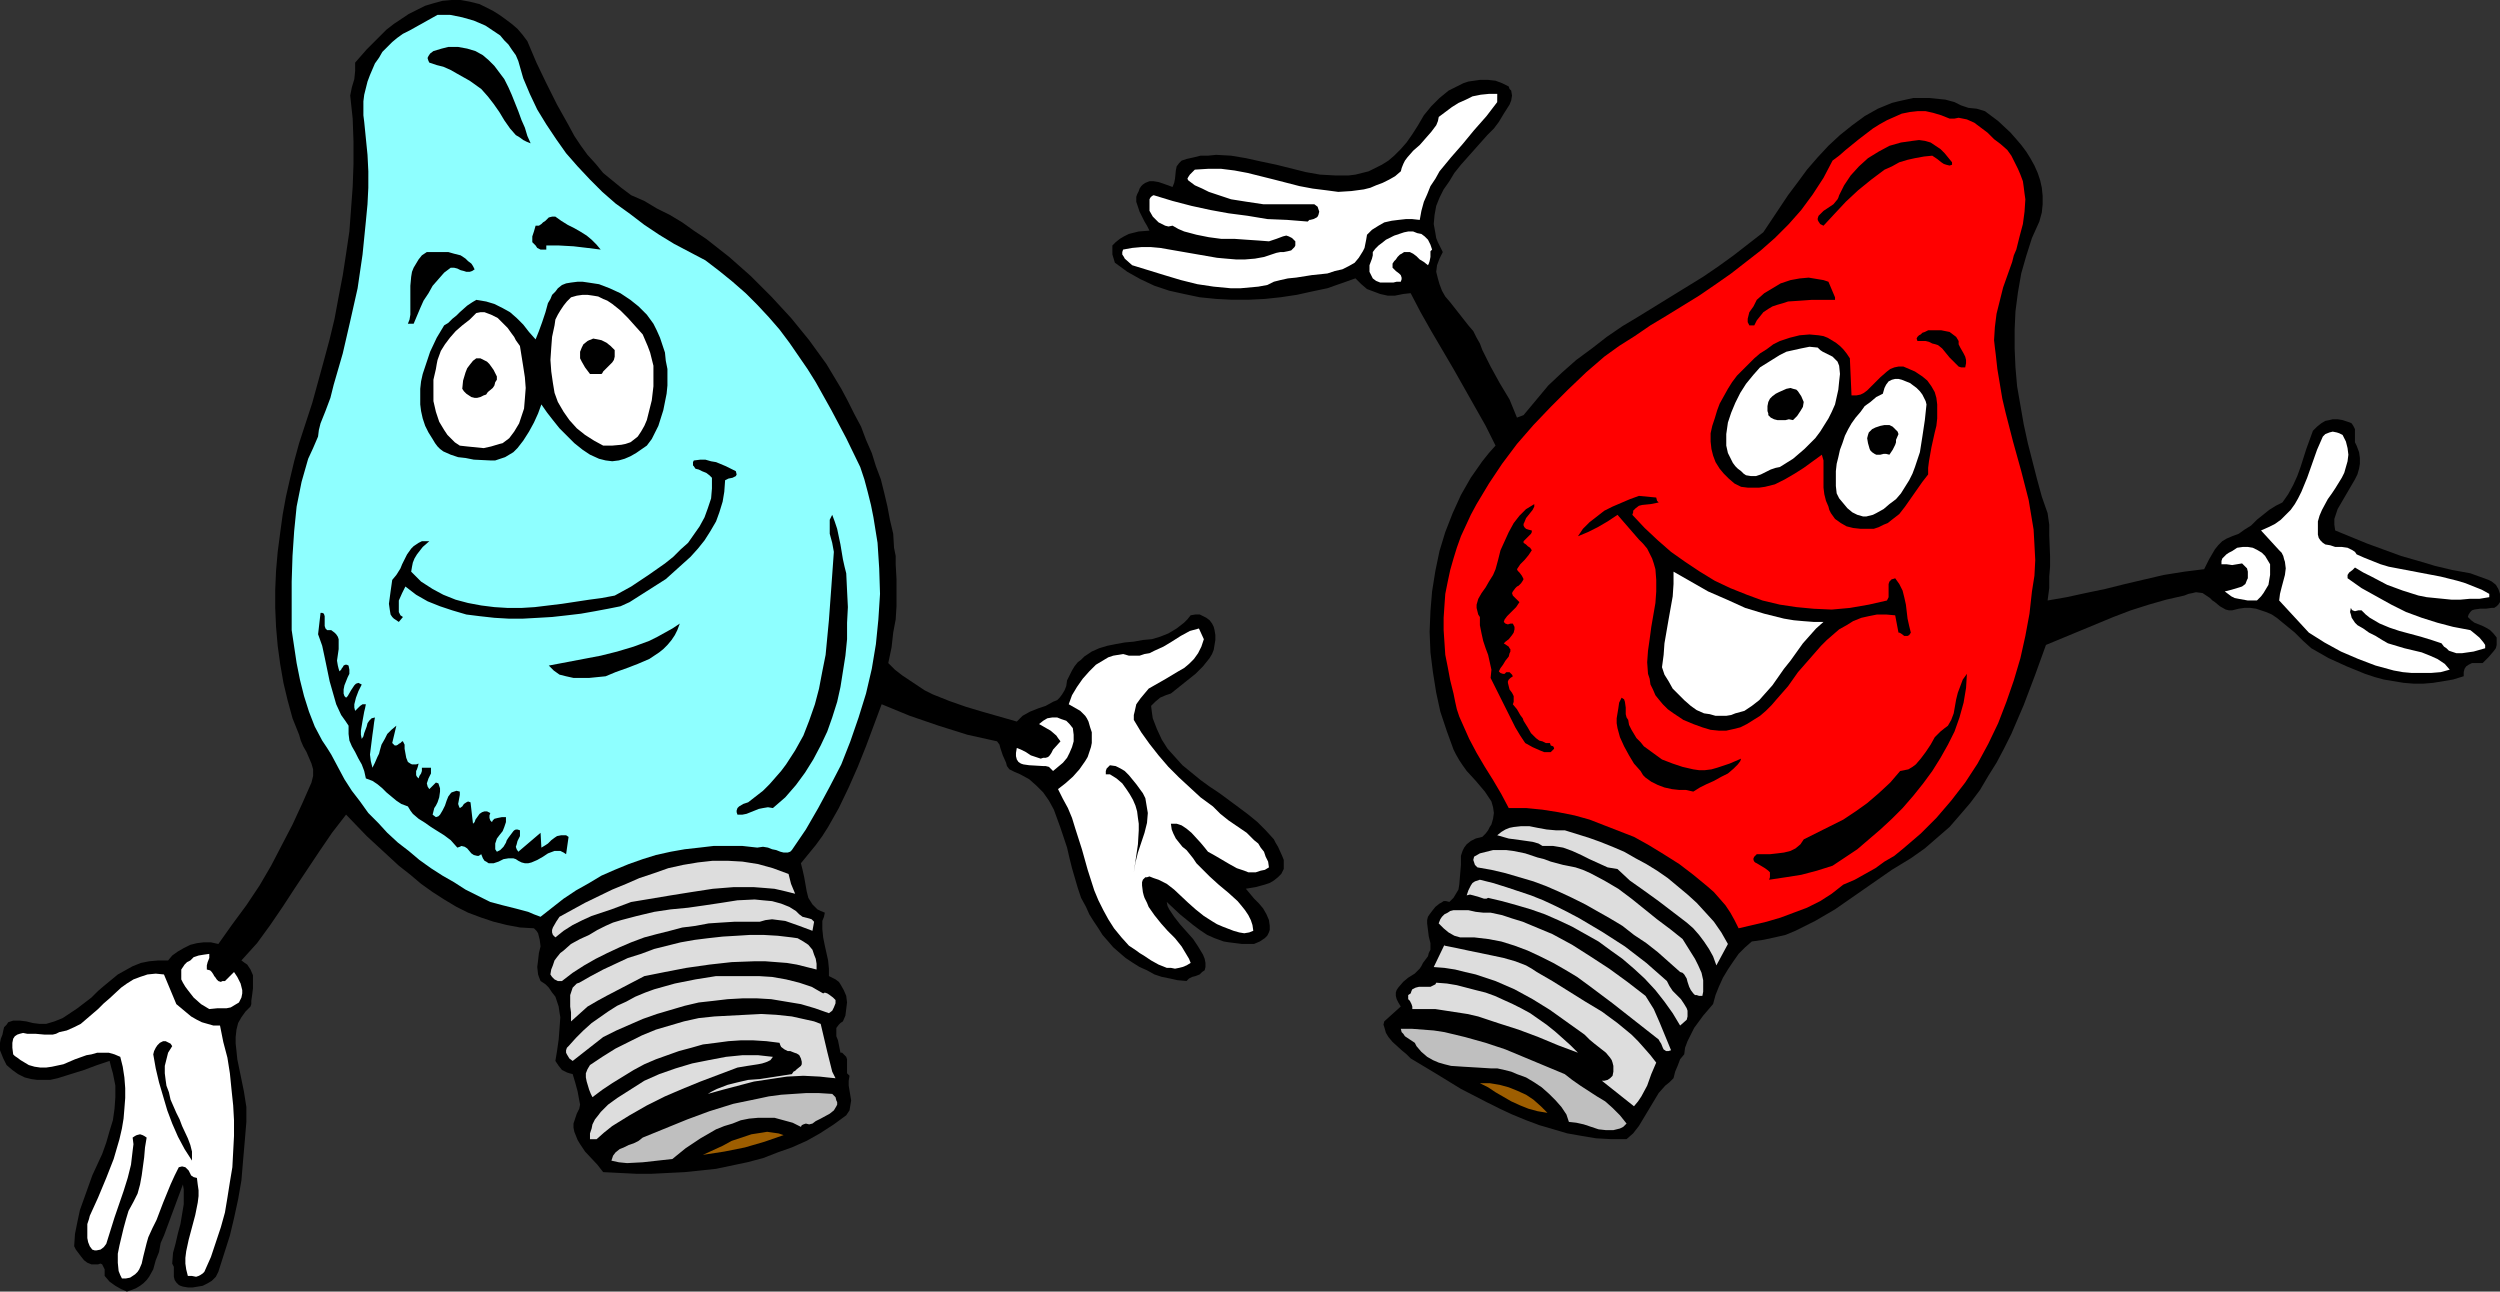 <?xml version="1.0" encoding="UTF-8" standalone="no"?>
<svg
   version="1.0"
   width="129.724mm"
   height="67.021mm"
   id="svg55"
   sodipodi:docname="Bulbs - Cartoon.wmf"
   xmlns:inkscape="http://www.inkscape.org/namespaces/inkscape"
   xmlns:sodipodi="http://sodipodi.sourceforge.net/DTD/sodipodi-0.dtd"
   xmlns="http://www.w3.org/2000/svg"
   xmlns:svg="http://www.w3.org/2000/svg">
  <rect width="100%" height="100%" fill="#333333" stroke="none"/>
  <sodipodi:namedview
     id="namedview55"
     pagecolor="#ffffff"
     bordercolor="#000000"
     borderopacity="0.25"
     inkscape:showpageshadow="2"
     inkscape:pageopacity="0.0"
     inkscape:pagecheckerboard="0"
     inkscape:deskcolor="#d1d1d1"
     inkscape:document-units="mm" />
  <defs
     id="defs1">
    <pattern
       id="WMFhbasepattern"
       patternUnits="userSpaceOnUse"
       width="6"
       height="6"
       x="0"
       y="0" />
  </defs>
  <path
     style="fill:#000000;fill-opacity:1;fill-rule:evenodd;stroke:none"
     d="m 103.424,8.077 1.778,4.2 1.939,4.039 2.101,4.2 2.262,4.039 1.131,2.1 1.293,1.939 1.293,1.777 1.616,1.777 1.454,1.777 1.778,1.454 1.778,1.454 1.939,1.454 2.586,1.131 2.424,1.454 2.586,1.292 2.424,1.454 2.262,1.615 2.424,1.615 2.262,1.777 2.262,1.777 4.202,3.716 4.04,4.039 3.878,4.2 3.555,4.362 3.394,4.685 1.454,2.423 1.454,2.423 1.293,2.423 1.293,2.585 1.293,2.423 0.97,2.585 1.131,2.585 0.808,2.585 0.97,2.585 0.646,2.585 0.646,2.746 0.485,2.585 0.646,2.746 0.162,2.746 0.323,1.615 v 1.615 l 0.162,2.908 v 2.746 2.585 l -0.162,2.585 -0.485,2.585 -0.323,2.908 -0.646,3.069 1.293,1.292 1.454,1.131 1.454,0.969 1.454,0.969 1.454,0.969 1.616,0.808 3.232,1.292 3.232,1.131 3.232,0.969 6.787,1.939 0.646,-0.646 0.485,-0.485 1.454,-0.808 1.616,-0.646 1.454,-0.485 1.454,-0.808 0.808,-0.323 0.485,-0.485 0.485,-0.646 0.485,-0.808 0.323,-0.808 0.162,-1.131 0.485,-0.969 0.485,-0.969 0.485,-0.808 0.646,-0.808 0.646,-0.485 0.646,-0.646 1.454,-0.969 1.454,-0.646 1.616,-0.485 1.616,-0.323 1.778,-0.323 1.778,-0.162 1.778,-0.323 1.778,-0.162 1.616,-0.485 1.616,-0.646 1.616,-0.969 1.454,-1.131 0.646,-0.646 0.646,-0.808 0.97,-0.162 h 0.808 l 0.646,0.323 0.646,0.323 0.646,0.485 0.485,0.646 0.323,0.646 0.162,0.646 0.162,0.969 v 0.969 l -0.162,0.969 -0.162,0.969 -0.323,0.808 -0.485,0.808 -1.293,1.615 -1.454,1.454 -1.616,1.292 -1.616,1.292 -1.616,1.292 -0.97,0.323 -1.131,0.485 -0.97,0.808 -0.808,0.808 0.162,1.292 0.162,1.131 0.808,2.1 0.97,2.1 1.131,1.777 1.454,1.615 1.454,1.615 1.778,1.454 1.778,1.454 1.778,1.292 1.939,1.292 3.717,2.746 1.939,1.454 1.778,1.454 1.616,1.615 1.616,1.777 0.323,0.646 0.485,0.808 0.808,1.777 0.323,0.808 v 0.808 0.969 l -0.485,0.969 -0.646,0.646 -0.808,0.646 -0.808,0.485 -0.97,0.323 -1.778,0.485 -1.939,0.323 0.808,0.969 0.808,0.969 0.97,0.969 0.808,0.969 0.646,1.131 0.485,1.131 0.162,1.131 v 0.808 l -0.162,0.485 -0.323,0.646 -0.485,0.485 -0.485,0.323 -0.485,0.323 -1.131,0.485 h -1.131 -1.293 l -1.293,-0.162 -1.293,-0.162 -0.97,-0.162 -1.778,-0.646 -1.454,-0.646 -1.454,-0.969 -1.293,-0.969 -2.586,-2.1 -2.586,-2.423 0.162,0.808 0.323,0.646 0.97,1.454 1.131,1.454 1.293,1.454 1.293,1.454 0.97,1.454 0.97,1.615 0.323,0.808 0.162,0.808 v 0.485 0.323 l -0.162,0.646 -0.485,0.323 -0.485,0.485 -0.808,0.323 -0.646,0.162 -0.646,0.323 -0.485,0.485 -1.778,-0.162 -1.454,-0.323 -1.616,-0.323 -1.454,-0.485 -1.454,-0.808 -1.454,-0.646 -1.293,-0.808 -1.454,-0.969 -1.131,-0.969 -1.293,-1.131 -0.97,-1.131 -1.131,-1.292 -0.808,-1.292 -0.97,-1.454 -0.808,-1.292 -0.646,-1.454 -0.97,-1.777 -0.646,-1.939 -1.131,-3.877 -0.485,-1.939 -0.485,-2.1 -1.293,-3.877 -0.646,-1.777 -0.646,-1.777 -0.97,-1.777 -1.131,-1.615 -1.293,-1.292 -1.454,-1.292 -1.778,-0.969 -1.131,-0.485 -0.97,-0.485 -0.485,-0.646 -0.162,-0.646 -0.646,-1.454 -0.485,-1.454 -0.162,-0.646 -0.485,-0.646 -2.909,-0.646 -2.909,-0.646 -5.656,-1.777 -5.656,-1.939 -5.494,-2.262 -3.07,8.239 -1.616,4.039 -1.778,4.039 -1.939,4.039 -2.101,3.716 -1.131,1.777 -1.293,1.777 -1.454,1.777 -1.454,1.777 0.323,1.292 0.323,1.454 0.485,2.746 0.323,1.292 0.808,1.292 0.485,0.485 0.485,0.485 0.646,0.323 0.808,0.323 -0.162,0.808 -0.323,0.808 v 1.615 l 0.162,1.615 0.323,1.615 0.646,2.908 0.162,1.615 v 1.454 l 0.646,0.323 0.646,0.323 0.646,0.485 0.323,0.485 0.646,1.131 0.485,1.131 0.162,1.292 -0.162,1.292 -0.162,1.292 -0.485,1.131 -0.485,0.323 -0.323,0.323 -0.485,0.646 v 0.808 0.808 l 0.323,0.808 0.162,0.808 0.162,0.808 0.162,0.808 h 0.323 l 0.323,0.323 0.485,0.485 0.162,0.485 v 0.646 0.808 0.646 0.646 l 0.485,0.485 -0.162,0.969 v 0.969 l 0.323,1.939 0.162,0.969 -0.162,0.969 -0.162,0.969 -0.323,0.485 -0.323,0.485 -2.424,1.777 -2.747,1.777 -2.586,1.454 -2.909,1.292 -2.747,0.969 -2.909,1.131 -3.07,0.808 -3.07,0.646 -3.07,0.646 -3.07,0.323 -3.07,0.323 -3.232,0.162 -3.232,0.162 h -3.07 l -3.232,-0.162 -3.232,-0.162 -1.131,-1.454 -2.424,-2.585 -0.97,-1.454 -0.485,-0.808 -0.323,-0.808 -0.323,-0.808 -0.162,-0.808 v -0.808 l 0.323,-0.969 0.323,-0.969 0.485,-0.969 0.162,-0.808 -0.162,-0.808 -0.323,-1.777 -0.485,-1.777 -0.485,-1.615 -0.646,-0.162 -0.485,-0.162 -0.97,-0.485 -0.646,-0.808 -0.646,-0.969 0.323,-1.939 0.323,-2.262 0.162,-2.1 0.162,-2.262 -0.162,-0.969 -0.162,-1.131 -0.323,-0.969 -0.323,-0.969 -0.646,-0.808 -0.646,-0.969 -0.646,-0.646 -0.97,-0.646 -0.323,-0.808 -0.162,-0.485 -0.162,-1.454 0.162,-1.292 0.162,-1.454 0.323,-1.292 -0.162,-1.292 -0.162,-0.646 -0.162,-0.646 -0.323,-0.485 -0.485,-0.485 -2.747,-0.162 -2.586,-0.485 -2.586,-0.646 -2.424,-0.808 -2.586,-0.969 -2.262,-1.131 -2.424,-1.454 -2.262,-1.454 -2.262,-1.615 -2.101,-1.777 -2.262,-1.777 -2.101,-1.939 -4.202,-3.877 -4.04,-4.2 -2.747,3.554 -2.424,3.554 -4.848,7.27 -2.424,3.716 -2.424,3.554 -2.586,3.554 -3.07,3.393 0.646,0.485 0.485,0.323 0.323,0.485 0.323,0.485 0.485,1.131 v 1.292 1.292 l -0.162,1.292 -0.162,1.131 v 0.646 l -0.162,0.485 -0.97,0.969 -0.808,1.131 -0.646,1.131 -0.323,1.292 -0.162,1.454 v 1.292 l 0.162,1.454 0.162,1.615 1.293,6.3 0.485,3.069 v 1.454 1.454 l -0.323,3.877 -0.323,3.716 -0.323,3.877 -0.646,3.716 -0.808,3.716 -0.808,3.393 -1.131,3.554 -1.131,3.554 -0.485,0.969 -0.808,0.808 -0.808,0.485 -0.97,0.485 -0.97,0.162 -0.97,0.162 h -0.97 l -0.97,-0.162 -0.485,-0.162 -0.323,-0.162 -0.485,-0.485 -0.323,-0.485 -0.162,-0.646 v -1.292 -0.646 l -0.323,-0.646 0.162,-2.1 0.485,-1.777 0.485,-2.1 0.485,-1.777 0.323,-1.939 0.323,-1.939 v -1.939 -0.969 l -0.162,-0.969 -3.717,10.016 -0.646,1.454 -0.323,1.777 -0.646,1.615 -0.485,1.777 -0.808,1.454 -0.485,0.646 -0.646,0.646 -0.646,0.485 -0.808,0.485 -0.808,0.323 -0.97,0.323 -1.131,-0.485 -1.131,-0.646 -1.131,-0.808 -0.97,-1.131 v -0.646 -0.646 l -0.323,-0.646 -0.162,-0.323 -0.323,-0.162 -0.485,0.162 H 18.746 17.938 l -0.808,-0.323 -0.646,-0.485 -0.646,-0.808 -0.485,-0.646 -0.485,-0.646 -0.323,-0.646 0.162,-2.423 0.485,-2.423 0.485,-2.262 0.808,-2.262 1.616,-4.523 1.939,-4.2 0.808,-2.262 0.646,-2.262 0.646,-2.1 0.323,-2.262 0.162,-2.262 v -2.262 l -0.485,-2.423 -0.323,-1.131 -0.323,-1.292 -2.424,0.808 -2.586,0.969 -2.586,0.808 -2.586,0.808 -1.454,0.323 H 8.565 7.272 L 6.141,211.628 4.848,211.304 3.555,210.658 2.424,209.851 1.293,208.881 0.97,208.235 0.646,207.589 0.323,206.781 0,205.973 v -0.646 -0.808 l 0.162,-0.808 0.323,-0.808 0.162,-0.808 0.162,-0.646 0.485,-0.485 0.323,-0.485 0.485,-0.162 0.485,-0.162 h 1.293 l 1.293,0.162 1.293,0.323 1.293,0.162 h 1.293 l 1.616,-0.485 1.616,-0.646 1.454,-0.969 1.454,-0.969 2.747,-2.1 1.293,-1.292 1.131,-0.969 2.747,-2.262 1.454,-0.808 1.454,-0.808 1.616,-0.646 1.616,-0.323 1.778,-0.162 h 1.939 l 0.808,-0.969 1.131,-0.808 1.131,-0.646 1.293,-0.646 1.293,-0.323 1.293,-0.162 h 1.454 l 1.454,0.323 2.747,-3.877 2.747,-3.716 2.586,-3.877 2.262,-3.877 2.101,-4.039 2.101,-4.039 1.939,-4.2 1.778,-4.039 0.162,-0.646 0.162,-0.646 v -1.292 l -0.323,-1.131 -0.485,-1.131 -0.485,-1.131 -0.646,-1.131 -0.485,-1.131 -0.323,-1.131 -1.293,-3.231 -0.97,-3.554 -0.808,-3.393 -0.646,-3.716 -0.485,-3.554 -0.323,-3.716 -0.162,-3.716 v -3.554 l 0.162,-3.716 0.323,-3.716 0.485,-3.716 0.485,-3.554 0.646,-3.554 0.808,-3.554 0.808,-3.393 0.97,-3.554 2.586,-7.916 2.262,-8.239 1.131,-4.2 0.97,-4.039 0.808,-4.362 0.808,-4.2 0.646,-4.2 0.646,-4.362 0.323,-4.362 0.323,-4.362 0.162,-4.523 v -4.362 l -0.162,-4.523 -0.485,-4.523 0.323,-1.615 0.485,-1.615 0.162,-1.615 V 13.085 12.278 L 71.912,9.693 74.498,7.108 75.79,5.816 77.245,4.685 78.699,3.716 80.154,2.746 81.77,1.939 83.386,1.131 85.002,0.646 86.779,0.162 88.557,0 h 1.778 l 1.778,0.323 1.939,0.485 2.586,1.292 1.293,0.808 1.131,0.808 1.293,0.969 1.131,0.969 0.97,1.131 z"
     id="path1" />
  <path
     style="fill:#8effff;fill-opacity:1;fill-rule:evenodd;stroke:none"
     d="m 101.646,11.955 0.97,3.393 1.293,3.069 1.454,3.069 1.778,2.908 1.939,2.908 1.939,2.746 2.262,2.585 2.424,2.585 2.424,2.423 2.586,2.262 2.909,2.1 2.747,2.1 2.909,1.939 2.909,1.777 3.07,1.615 3.07,1.615 2.747,2.1 2.586,2.1 2.586,2.262 2.262,2.262 2.262,2.423 2.101,2.423 1.939,2.585 1.778,2.585 1.778,2.585 1.616,2.585 3.07,5.493 2.909,5.493 2.747,5.654 0.808,2.423 0.646,2.423 0.646,2.585 0.485,2.423 0.808,5.008 0.323,5.008 0.162,5.008 -0.323,5.008 -0.485,4.846 -0.808,4.846 -1.131,4.846 -1.454,4.685 -1.616,4.685 -1.778,4.523 -2.262,4.362 -2.262,4.2 -2.424,4.2 -2.747,4.039 -0.323,0.323 -0.485,0.162 h -0.808 l -0.646,-0.162 -0.808,-0.323 -0.808,-0.162 -0.808,-0.323 -0.97,-0.162 -1.131,0.162 -2.909,-0.323 h -2.747 -2.909 l -2.747,0.323 -2.909,0.323 -2.747,0.485 -2.909,0.646 -2.586,0.808 -2.747,0.969 -2.747,1.131 -2.586,1.131 -2.424,1.454 -2.586,1.454 -2.424,1.615 -2.262,1.777 -2.262,1.777 -1.293,-0.485 -1.131,-0.485 -2.424,-0.646 -2.586,-0.646 -2.424,-0.646 -4.848,-2.423 -2.262,-1.454 -2.262,-1.292 -2.262,-1.454 -2.262,-1.615 -2.101,-1.777 -2.101,-1.615 -2.101,-1.939 -1.778,-1.939 -1.939,-1.939 -1.616,-2.262 -1.616,-2.1 -1.454,-2.262 -1.293,-2.423 -1.293,-2.423 -0.808,-1.292 -0.97,-1.454 -1.454,-2.746 -1.131,-2.908 -0.97,-3.069 -0.808,-3.231 -0.646,-3.231 -0.97,-6.462 v -4.685 -4.846 l 0.162,-5.008 0.323,-4.846 0.485,-4.846 0.485,-2.423 0.485,-2.423 0.646,-2.262 0.646,-2.262 0.97,-2.1 0.97,-2.262 0.162,-1.292 0.323,-1.292 0.97,-2.423 0.97,-2.585 0.323,-1.292 0.323,-1.292 1.778,-6.139 1.454,-6.3 1.454,-6.462 0.97,-6.623 0.323,-3.231 0.323,-3.231 0.323,-3.393 0.162,-3.231 V 33.602 l -0.162,-3.231 -0.323,-3.231 -0.323,-3.231 -0.162,-1.292 v -1.454 -1.292 l 0.162,-1.292 0.323,-1.292 0.323,-1.292 0.485,-1.292 0.485,-1.131 0.485,-1.131 0.808,-1.131 0.646,-1.131 0.97,-0.969 0.97,-0.969 0.97,-0.808 1.131,-0.808 1.293,-0.646 5.494,-3.069 H 88.234 l 2.424,0.485 2.262,0.646 1.131,0.485 1.131,0.485 0.97,0.646 0.97,0.646 0.97,0.646 0.808,0.969 0.808,0.808 0.646,0.969 0.808,1.131 z"
     id="path2" />
  <path
     style="fill:#000000;fill-opacity:1;fill-rule:evenodd;stroke:none"
     d="m 104.07,28.109 -0.808,-0.323 -0.646,-0.323 -0.646,-0.485 -0.808,-0.485 -1.131,-1.292 -1.131,-1.615 -0.97,-1.615 -1.131,-1.615 -1.131,-1.454 -1.293,-1.454 -2.262,-1.615 -2.586,-1.454 -1.131,-0.646 -1.454,-0.646 -1.293,-0.323 -1.454,-0.485 -0.162,-0.323 -0.162,-0.485 v -0.162 l 0.162,-0.323 0.323,-0.485 0.646,-0.485 1.616,-0.485 0.646,-0.162 0.646,-0.162 h 0.97 0.97 l 1.778,0.323 1.616,0.485 1.454,0.808 1.131,0.969 1.131,1.131 0.97,1.292 0.97,1.292 0.808,1.615 0.646,1.454 1.293,3.231 0.646,1.777 0.646,1.454 0.485,1.615 z"
     id="path3" />
  <path
     style="fill:#000000;fill-opacity:1;fill-rule:evenodd;stroke:none"
     d="m 295.889,16.963 0.162,0.485 0.323,0.323 0.162,0.969 -0.162,0.969 -0.323,0.808 -1.131,1.777 -0.485,0.808 -0.485,0.808 -0.97,1.292 -1.293,1.292 -1.293,1.454 -1.293,1.454 -2.586,2.908 -1.293,1.615 -0.97,1.615 -1.131,1.615 -0.808,1.615 -0.646,1.615 -0.323,1.777 -0.162,1.777 0.323,1.777 0.162,0.969 0.323,0.808 0.485,0.969 0.485,0.969 -0.646,1.292 -0.485,1.292 -0.162,1.292 0.323,1.292 0.323,1.131 0.485,1.292 0.646,1.131 0.97,1.131 1.778,2.262 1.778,2.262 0.97,1.131 0.646,1.292 0.646,1.131 0.485,1.292 1.616,3.231 1.778,3.231 1.939,3.231 1.454,3.554 1.293,-0.485 2.424,-2.908 2.424,-2.908 2.747,-2.585 2.747,-2.423 3.07,-2.262 2.909,-2.262 3.07,-2.1 3.232,-1.939 12.605,-7.754 3.07,-2.1 2.909,-2.1 2.909,-2.262 2.909,-2.262 1.616,-2.423 1.616,-2.423 1.616,-2.423 1.939,-2.585 1.778,-2.423 2.101,-2.423 2.101,-2.262 2.262,-2.1 2.424,-1.939 2.424,-1.777 2.586,-1.454 2.747,-1.131 1.293,-0.323 1.454,-0.323 1.454,-0.323 h 1.616 1.454 l 1.616,0.162 1.616,0.162 1.778,0.485 0.646,0.323 0.646,0.323 1.454,0.485 1.616,0.162 1.616,0.485 2.586,1.939 2.424,2.262 1.131,1.292 0.97,1.131 0.97,1.292 0.808,1.292 0.808,1.454 0.646,1.454 0.485,1.454 0.323,1.454 0.162,1.615 v 1.615 l -0.162,1.615 -0.485,1.777 -1.454,3.231 -1.131,3.554 -0.97,3.393 -0.646,3.716 -0.485,3.716 -0.162,3.554 v 3.716 l 0.162,3.716 0.323,3.716 0.646,3.716 0.646,3.716 0.808,3.716 1.778,6.947 0.97,3.554 1.131,3.231 0.323,2.262 v 2.1 l 0.162,4.039 v 2.1 l -0.162,1.939 v 2.262 l -0.323,2.423 3.717,-0.646 3.717,-0.808 3.878,-0.808 3.878,-0.969 7.595,-1.777 4.04,-0.646 3.878,-0.485 0.97,-1.939 1.131,-1.939 0.646,-0.808 0.808,-0.808 0.808,-0.485 1.131,-0.485 1.293,-0.485 1.131,-0.808 1.293,-0.808 1.131,-1.131 2.424,-1.939 1.293,-0.808 1.293,-0.646 1.131,-1.615 0.97,-1.777 0.808,-1.777 0.646,-1.777 1.131,-3.554 1.293,-3.554 0.808,-0.808 0.808,-0.646 0.808,-0.485 0.808,-0.162 0.646,-0.162 h 0.97 l 0.97,0.162 0.97,0.323 0.485,0.162 0.323,0.162 0.323,0.485 0.323,0.646 v 1.939 0.646 l 0.323,0.646 0.485,1.292 0.162,1.131 v 1.131 l -0.162,0.969 -0.323,1.131 -0.485,0.969 -1.131,1.939 -1.131,1.939 -1.131,1.939 -0.323,0.969 -0.323,0.969 v 1.131 l 0.162,1.131 6.302,2.585 6.626,2.423 3.394,0.969 3.232,0.969 3.394,0.808 3.555,0.646 1.778,0.646 1.778,0.646 0.646,0.323 0.808,0.646 0.485,0.808 0.323,0.969 v 0.969 0.646 l -0.323,0.485 -0.323,0.323 -0.485,0.323 h -0.485 l -1.131,0.162 h -1.131 l -1.131,0.162 -0.485,0.162 -0.323,0.323 -0.323,0.485 -0.162,0.485 0.646,0.646 0.646,0.485 1.616,0.646 0.646,0.323 0.808,0.485 0.646,0.646 0.646,0.808 v 0.808 0.646 l -0.162,0.646 -0.485,0.646 -0.97,1.131 -1.131,1.131 h -1.454 -0.646 l -0.646,0.323 -0.485,0.323 -0.323,0.485 -0.162,0.646 v 0.808 l -2.101,0.646 -1.939,0.323 -1.939,0.323 -1.939,0.162 h -1.939 l -1.939,-0.162 -1.939,-0.323 -1.939,-0.323 -1.778,-0.485 -1.939,-0.646 -3.555,-1.454 -3.555,-1.615 -3.394,-1.939 -1.616,-1.454 -1.616,-1.615 -1.778,-1.454 -1.778,-1.454 -0.97,-0.646 -1.131,-0.485 -0.97,-0.323 -0.97,-0.323 -1.131,-0.162 h -1.131 l -1.131,0.162 -1.293,0.323 h -0.646 l -0.646,-0.162 -1.131,-0.646 -0.97,-0.808 -0.485,-0.323 -0.485,-0.485 -0.97,-0.646 -0.485,-0.323 -1.293,-0.162 -0.646,0.162 -0.808,0.162 -0.808,0.323 -3.555,0.808 -3.394,0.969 -3.555,1.131 -3.394,1.292 -6.626,2.746 -6.626,2.746 -2.101,5.816 -2.262,5.977 -2.424,5.654 -1.454,2.908 -1.454,2.746 -1.616,2.585 -1.616,2.746 -1.939,2.585 -1.939,2.262 -2.101,2.423 -2.424,2.1 -2.424,2.1 -2.747,1.939 -3.717,2.262 -3.717,2.585 -3.717,2.585 -3.717,2.585 -3.878,2.262 -1.939,0.969 -1.939,0.969 -1.939,0.808 -2.101,0.485 -2.262,0.485 -2.262,0.323 -1.293,1.131 -1.293,1.292 -1.131,1.615 -0.97,1.454 -0.97,1.615 -0.808,1.777 -0.646,1.615 -0.485,1.777 -1.939,2.262 -1.778,2.423 -0.646,1.292 -0.646,1.292 -0.485,1.292 -0.162,1.292 -0.808,0.969 -0.485,1.292 -0.485,1.131 -0.323,1.292 -0.808,0.808 -0.808,0.646 -1.293,1.454 -0.97,1.615 -1.939,3.231 -0.97,1.615 -1.131,1.454 -1.293,1.131 h -3.07 l -2.909,-0.162 -2.909,-0.485 -2.747,-0.485 -2.747,-0.808 -2.747,-0.808 -2.586,-0.969 -2.747,-1.131 -2.424,-1.131 -2.586,-1.292 -5.01,-2.585 -5.01,-3.069 -4.848,-2.908 -0.808,-0.808 -0.97,-0.808 -1.778,-1.615 -0.808,-0.969 -0.485,-0.808 -0.323,-1.131 -0.162,-0.485 0.162,-0.646 3.232,-2.908 -0.485,-0.808 -0.323,-0.646 -0.162,-0.646 v -0.646 l 0.162,-0.485 0.323,-0.485 0.97,-1.131 0.97,-0.808 1.293,-0.808 0.97,-0.969 0.323,-0.485 0.323,-0.646 0.485,-0.646 0.485,-0.646 0.162,-0.646 0.323,-0.646 v -1.292 l -0.323,-1.292 -0.162,-1.292 -0.162,-1.292 v -0.646 l 0.162,-0.646 0.323,-0.485 0.485,-0.646 0.646,-0.808 0.808,-0.646 0.323,-0.162 0.485,-0.323 h 0.485 l 0.646,0.162 0.808,-0.808 0.485,-0.808 0.485,-0.808 0.162,-0.969 0.162,-1.939 0.162,-1.939 v -1.777 l 0.323,-0.969 0.323,-0.646 0.485,-0.646 0.808,-0.646 0.97,-0.485 1.293,-0.323 0.646,-0.646 0.485,-0.646 0.323,-0.646 0.323,-0.485 0.323,-1.131 0.162,-1.131 -0.162,-1.131 -0.323,-1.131 -0.646,-0.969 -0.646,-0.969 -1.778,-2.1 -1.778,-1.939 -0.808,-1.131 -0.646,-0.969 -0.646,-1.131 -0.485,-0.969 -1.293,-3.554 -1.293,-3.877 -0.808,-3.716 -0.646,-4.039 -0.485,-3.877 -0.162,-4.039 0.162,-4.039 0.323,-3.877 0.646,-4.039 0.808,-3.877 1.131,-3.716 1.454,-3.716 1.616,-3.554 1.939,-3.393 2.262,-3.231 1.293,-1.615 1.293,-1.454 -1.939,-3.877 -2.101,-3.716 -4.202,-7.431 -4.363,-7.431 -2.101,-3.716 -1.939,-3.716 -1.454,0.162 -1.616,0.323 h -1.454 l -1.454,-0.323 -1.293,-0.485 -1.293,-0.485 -1.131,-0.969 -1.131,-1.131 -2.747,0.969 -2.747,0.969 -3.07,0.646 -2.909,0.646 -3.232,0.485 -3.07,0.323 -3.232,0.162 h -3.232 l -3.07,-0.162 -3.232,-0.323 -3.07,-0.646 -2.909,-0.646 -2.909,-0.969 -2.747,-1.292 -2.586,-1.454 -2.424,-1.777 -0.485,-1.615 V 48.141 l 0.646,-0.646 0.808,-0.646 0.808,-0.485 0.97,-0.485 1.939,-0.485 2.101,-0.162 -0.485,-0.969 -0.485,-0.808 -0.97,-1.939 -0.323,-0.969 -0.323,-0.969 v -0.969 l 0.162,-0.485 0.323,-0.646 0.162,-0.485 0.323,-0.485 0.323,-0.323 0.485,-0.323 0.808,-0.323 h 0.808 l 0.97,0.162 0.97,0.323 1.778,0.646 0.323,-0.808 0.162,-0.808 0.162,-1.615 0.162,-0.808 0.485,-0.646 0.485,-0.485 0.485,-0.162 0.485,-0.162 1.454,-0.323 1.293,-0.323 h 1.454 l 1.616,-0.162 2.909,0.162 2.909,0.485 2.909,0.646 3.07,0.646 5.818,1.454 2.747,0.485 2.909,0.162 h 1.293 1.454 l 1.293,-0.162 1.293,-0.323 1.293,-0.323 1.293,-0.646 1.293,-0.646 1.293,-0.808 1.131,-0.969 1.293,-1.292 1.131,-1.292 1.131,-1.615 1.131,-1.777 1.131,-1.939 1.454,-1.777 1.616,-1.615 1.778,-1.454 0.97,-0.485 0.97,-0.485 0.97,-0.485 0.97,-0.323 1.131,-0.162 1.131,-0.162 h 1.616 l 1.454,0.162 1.293,0.485 z"
     id="path4" />
  <path
     style="fill:#ffffff;fill-opacity:1;fill-rule:evenodd;stroke:none"
     d="m 293.627,20.032 -2.101,2.746 -2.424,2.746 -2.262,2.746 -2.262,2.585 -2.262,2.746 -0.808,1.454 -0.97,1.454 -0.646,1.615 -0.646,1.454 -0.485,1.777 -0.323,1.777 -1.454,-0.162 h -1.293 l -1.454,0.162 -1.293,0.162 -1.454,0.323 -1.131,0.646 -1.293,0.808 -0.97,0.969 -0.162,0.969 -0.162,0.808 -0.162,0.808 -0.323,0.646 -0.808,1.292 -0.808,0.969 -1.131,0.646 -1.293,0.646 -1.454,0.323 -1.454,0.485 -3.07,0.323 -3.07,0.485 -1.616,0.162 -1.454,0.323 -1.293,0.323 -1.293,0.646 -1.778,0.323 -1.778,0.162 -1.778,0.162 h -1.778 l -3.394,-0.323 -3.232,-0.485 -3.232,-0.808 -3.232,-0.969 -6.302,-1.939 -1.454,-1.292 -0.162,-0.323 -0.323,-0.485 v -0.485 l 0.162,-0.485 1.778,-0.323 1.778,-0.162 h 1.939 l 1.778,0.162 3.717,0.646 3.717,0.646 3.717,0.646 1.778,0.162 1.939,0.162 h 1.778 l 1.939,-0.162 1.778,-0.323 1.939,-0.646 0.485,-0.162 0.808,-0.162 h 0.646 l 0.808,-0.162 0.646,-0.162 0.485,-0.485 0.162,-0.162 0.162,-0.323 v -0.323 -0.485 l -0.646,-0.646 -0.646,-0.323 -0.485,-0.162 -0.646,0.162 -1.293,0.485 -1.454,0.485 -2.101,-0.162 -2.424,-0.162 -2.262,-0.162 h -2.586 l -2.424,-0.323 -2.424,-0.485 -2.424,-0.646 -1.131,-0.485 -1.131,-0.646 -0.808,0.162 -0.646,-0.162 -0.646,-0.323 -0.646,-0.323 -1.131,-1.131 -0.646,-1.131 v -2.262 l 0.162,-0.323 0.323,-0.323 0.323,-0.162 3.717,1.131 3.717,0.969 3.717,0.808 3.555,0.646 3.717,0.485 3.878,0.646 3.878,0.162 4.04,0.323 0.323,-0.323 h 0.162 l 0.646,-0.162 0.646,-0.323 0.162,-0.162 0.162,-0.323 0.162,-0.646 -0.162,-0.485 -0.162,-0.485 -0.646,-0.485 h -3.394 -3.232 -3.394 l -3.232,-0.485 -3.07,-0.485 -2.909,-0.969 -1.454,-0.485 -1.293,-0.646 -1.454,-0.646 -1.293,-0.969 -0.162,-0.323 0.162,-0.323 0.323,-0.485 0.485,-0.485 0.485,-0.485 2.586,-0.162 h 2.586 l 2.586,0.323 2.586,0.485 5.171,1.292 5.01,1.292 2.586,0.485 2.586,0.323 2.424,0.323 2.586,-0.162 2.424,-0.323 1.293,-0.323 1.131,-0.485 1.293,-0.485 1.293,-0.646 1.131,-0.646 1.131,-0.969 0.162,-0.646 0.323,-0.808 0.323,-0.646 0.485,-0.646 1.131,-1.292 1.293,-1.131 1.131,-1.292 1.131,-1.292 0.97,-1.292 0.323,-0.808 0.162,-0.808 1.293,-0.969 1.293,-0.969 1.293,-0.808 1.454,-0.646 1.293,-0.646 1.616,-0.323 1.616,-0.162 h 1.616 z"
     id="path5" />
  <path
     style="fill:#ff0000;fill-opacity:1;fill-rule:evenodd;stroke:none"
     d="m 393.657,29.402 0.808,1.131 0.646,1.292 0.646,1.292 0.485,1.131 0.485,1.292 0.162,1.131 0.162,1.292 0.162,1.131 -0.162,2.423 -0.323,2.423 -0.646,2.423 -0.646,2.585 -0.485,1.131 -0.323,1.292 -1.778,5.008 -0.646,2.585 -0.646,2.585 -0.323,2.585 -0.162,2.585 0.162,1.454 0.162,1.292 0.323,2.908 0.485,2.908 0.485,2.908 0.646,2.746 1.454,5.654 1.616,5.816 1.454,5.654 0.485,2.908 0.485,2.908 0.162,2.908 0.162,3.069 -0.162,3.069 -0.485,3.069 -0.485,4.362 -0.808,4.362 -0.97,4.362 -1.293,4.362 -1.454,4.2 -1.616,4.2 -1.939,4.039 -2.101,3.877 -2.424,3.716 -2.747,3.554 -2.909,3.393 -3.07,3.069 -3.394,2.908 -1.778,1.454 -1.939,1.131 -1.778,1.292 -4.04,2.262 -2.262,0.969 -2.262,1.777 -2.262,1.454 -2.586,1.292 -2.586,0.969 -2.586,0.969 -2.747,0.808 -2.747,0.646 -2.747,0.646 -0.808,-1.615 -0.808,-1.454 -0.97,-1.454 -1.131,-1.292 -1.131,-1.292 -1.293,-1.131 -2.747,-2.262 -2.747,-2.1 -3.07,-1.939 -2.909,-1.777 -1.454,-0.808 -1.454,-0.808 -5.818,-2.262 -2.909,-1.131 -2.909,-0.808 -3.232,-0.646 -3.07,-0.485 -3.232,-0.323 h -1.778 -1.616 l -1.454,-2.746 -1.616,-2.746 -1.616,-2.585 -1.616,-2.746 -1.454,-2.746 -1.293,-2.908 -0.646,-1.454 -0.485,-1.454 -0.323,-1.454 -0.323,-1.615 -0.646,-2.585 -0.485,-2.585 -0.485,-2.423 -0.162,-2.423 -0.162,-2.423 v -2.423 l 0.162,-2.423 0.162,-2.262 0.485,-2.423 0.485,-2.262 0.646,-2.262 0.646,-2.1 0.808,-2.262 0.97,-2.1 0.97,-2.1 1.131,-2.1 2.424,-4.039 2.586,-3.877 2.909,-3.877 3.232,-3.716 3.394,-3.554 3.394,-3.393 3.555,-3.393 3.555,-3.069 2.909,-2.1 3.07,-1.939 3.07,-2.1 3.232,-1.939 6.302,-3.877 3.07,-2.1 3.232,-2.262 2.909,-2.262 2.909,-2.262 2.747,-2.423 2.747,-2.746 2.424,-2.746 2.262,-3.069 2.101,-3.231 1.778,-3.393 1.293,-0.969 1.293,-1.131 2.586,-2.1 2.747,-2.1 1.293,-0.808 1.454,-0.808 1.454,-0.646 1.454,-0.646 1.616,-0.323 1.454,-0.162 h 1.616 l 1.454,0.323 1.616,0.485 1.616,0.646 h 0.97 l 0.808,-0.162 0.808,0.162 0.808,0.162 1.454,0.646 1.293,0.969 1.293,0.969 1.293,1.292 1.293,0.969 z"
     id="path6" />
  <path
     style="fill:#000000;fill-opacity:1;fill-rule:evenodd;stroke:none"
     d="m 382.83,31.825 v 0.485 l -0.485,0.162 -0.646,-0.162 -0.485,-0.162 -0.485,-0.323 -0.808,-0.646 -0.97,-0.646 -1.616,0.162 -1.778,0.323 -1.454,0.323 -1.616,0.485 -1.454,0.808 -1.454,0.646 -1.293,0.969 -1.293,0.969 -2.586,2.1 -2.424,2.262 -2.262,2.423 -2.101,2.262 -0.646,-0.323 -0.323,-0.485 -0.162,-0.323 v -0.323 l 0.162,-0.485 0.162,-0.162 0.808,-0.808 0.97,-0.646 0.97,-0.646 0.808,-0.969 0.162,-0.323 0.162,-0.485 0.485,-0.969 0.485,-0.969 1.293,-1.939 1.616,-1.777 1.778,-1.615 2.101,-1.292 2.101,-1.131 1.131,-0.323 1.131,-0.323 1.131,-0.162 1.131,-0.162 1.293,-0.162 1.131,0.162 1.131,0.323 0.97,0.646 0.97,0.646 0.808,0.808 z"
     id="path7" />
  <path
     style="fill:#000000;fill-opacity:1;fill-rule:evenodd;stroke:none"
     d="m 117.806,48.949 -1.293,-0.162 -1.293,-0.162 -2.747,-0.323 -2.909,-0.162 h -1.293 -1.131 v 0.808 h -0.646 -0.485 l -0.646,-0.323 -0.323,-0.485 -0.323,-0.323 -0.323,-0.323 v -0.485 -0.646 l 0.323,-0.969 0.323,-1.131 h 0.646 l 0.485,-0.323 0.323,-0.323 0.485,-0.323 0.323,-0.323 0.323,-0.323 0.646,-0.162 h 0.646 l 1.131,0.808 1.293,0.808 1.293,0.646 1.131,0.646 1.293,0.808 0.97,0.808 0.97,0.969 z"
     id="path8" />
  <path
     style="fill:#ffffff;fill-opacity:1;fill-rule:evenodd;stroke:none"
     d="m 280.86,48.949 -0.323,0.323 v 0.485 0.646 l -0.162,0.808 -0.162,0.485 -0.162,0.323 -0.808,-0.646 -0.808,-0.485 -0.646,-0.646 -0.646,-0.485 -0.646,-0.323 h -0.808 -0.323 l -0.485,0.323 -0.323,0.162 -0.485,0.485 -0.323,0.485 -0.323,0.323 -0.323,0.485 v 0.485 0.323 l 0.646,0.646 0.646,0.485 0.323,0.323 0.162,0.485 V 54.765 l -0.162,0.485 h -0.808 l -0.646,0.162 h -0.323 -0.485 -0.646 -0.646 -0.485 l -0.808,-0.323 -0.646,-0.485 -0.323,-0.646 -0.323,-0.646 v -0.646 -0.646 l 0.485,-1.292 0.162,-0.646 v -0.646 l 0.485,-0.646 0.646,-0.646 0.646,-0.485 0.808,-0.646 1.616,-0.808 0.97,-0.323 0.97,-0.323 0.808,-0.162 h 0.97 l 0.808,0.323 0.808,0.162 0.646,0.485 0.646,0.646 0.485,0.969 z"
     id="path9" />
  <path
     style="fill:#000000;fill-opacity:1;fill-rule:evenodd;stroke:none"
     d="m 93.081,52.826 -0.485,0.323 -0.485,0.162 h -0.646 l -0.485,-0.162 -0.646,-0.162 -0.646,-0.323 -0.646,-0.162 h -0.646 l -1.293,0.969 -1.131,1.292 -1.131,1.292 -0.808,1.454 -0.97,1.454 -0.646,1.454 -1.293,3.069 H 79.992 l 0.323,-0.808 0.162,-0.969 v -1.777 -3.877 l 0.162,-1.777 0.162,-0.969 0.323,-0.808 0.485,-0.808 0.485,-0.808 0.646,-0.808 0.97,-0.646 h 2.747 1.454 l 1.131,0.323 1.293,0.323 0.97,0.646 0.485,0.485 0.646,0.485 0.323,0.485 z"
     id="path10" />
  <path
     style="fill:#000000;fill-opacity:1;fill-rule:evenodd;stroke:none"
     d="m 359.883,58.319 v 0.485 h -2.262 -2.262 l -2.262,0.162 -2.424,0.162 -0.97,0.323 -1.131,0.323 -0.97,0.323 -0.808,0.485 -0.97,0.646 -0.646,0.808 -0.646,0.808 -0.485,0.969 h -0.97 l -0.323,-0.646 v -0.646 l 0.162,-0.646 0.162,-0.646 0.808,-1.131 0.323,-0.646 0.323,-0.646 1.454,-1.292 1.616,-0.969 1.616,-0.969 1.939,-0.646 1.778,-0.323 1.778,-0.162 1.939,0.323 0.97,0.162 0.97,0.323 z"
     id="path11" />
  <path
     style="fill:#000000;fill-opacity:1;fill-rule:evenodd;stroke:none"
     d="m 128.149,63.488 0.646,1.292 0.646,1.454 0.485,1.454 0.485,1.454 0.162,1.615 0.323,1.615 v 1.615 1.615 l -0.162,1.615 -0.323,1.615 -0.323,1.615 -0.97,3.069 -0.646,1.292 -0.646,1.292 -0.97,1.292 -2.101,1.454 -1.131,0.646 -1.131,0.485 -1.131,0.323 -1.293,0.162 -1.293,-0.162 -1.293,-0.323 -1.778,-0.808 -1.454,-0.969 -1.616,-1.292 -1.454,-1.454 -1.454,-1.454 -1.293,-1.615 -1.131,-1.454 -1.131,-1.615 -0.646,1.777 -0.808,1.777 -0.97,1.777 -1.131,1.777 -1.131,1.454 -0.808,0.808 -0.808,0.485 -0.808,0.485 -0.97,0.323 -0.97,0.323 H 96.152 L 92.92,90.144 91.304,89.821 89.849,89.659 88.395,89.174 l -1.454,-0.646 -0.646,-0.485 -0.485,-0.485 -0.485,-0.646 -0.485,-0.808 -0.808,-1.292 -0.646,-1.292 -0.485,-1.454 -0.323,-1.454 -0.162,-1.292 v -1.454 -1.615 l 0.162,-1.454 0.323,-1.454 0.485,-1.454 0.97,-2.908 1.293,-2.746 1.454,-2.423 0.808,-0.485 0.808,-0.808 0.808,-0.646 0.646,-0.646 1.454,-1.292 0.97,-0.646 0.808,-0.485 1.939,0.323 1.616,0.485 1.616,0.808 1.454,0.808 1.293,1.131 1.293,1.292 1.131,1.454 1.293,1.454 0.646,-1.615 0.646,-1.777 0.646,-1.939 0.485,-1.777 0.485,-0.808 0.323,-0.808 0.646,-0.646 0.485,-0.646 0.808,-0.646 0.808,-0.323 0.97,-0.162 1.293,-0.162 h 0.97 l 1.131,0.162 2.101,0.323 2.101,0.808 2.101,0.969 1.939,1.292 1.616,1.292 1.616,1.615 z"
     id="path12" />
  <path
     style="fill:#ffffff;fill-opacity:1;fill-rule:evenodd;stroke:none"
     d="m 126.048,65.588 0.485,1.131 0.485,1.131 0.485,1.292 0.323,1.292 0.323,1.292 v 1.292 2.746 l -0.323,2.746 -0.323,1.292 -0.323,1.292 -0.323,1.292 -0.485,1.131 -0.646,1.131 -0.646,0.969 -0.808,0.646 -0.646,0.485 -0.97,0.323 -0.808,0.162 -1.778,0.162 h -1.778 l -1.778,-0.969 -1.778,-1.131 -1.616,-1.292 -1.454,-1.615 -1.131,-1.615 -1.131,-1.939 -0.646,-1.777 -0.323,-1.939 -0.323,-2.262 -0.162,-2.262 0.162,-2.423 0.162,-2.1 0.485,-2.262 0.162,-1.131 0.485,-0.969 0.485,-0.808 0.646,-0.969 0.646,-0.808 0.808,-0.808 1.131,-0.323 1.131,-0.162 h 0.97 l 1.131,0.162 0.97,0.162 0.97,0.485 0.808,0.323 0.97,0.646 1.616,1.292 1.454,1.454 z"
     id="path13" />
  <path
     style="fill:#ffffff;fill-opacity:1;fill-rule:evenodd;stroke:none"
     d="m 101.969,67.85 0.646,4.039 0.323,2.1 0.162,2.1 -0.162,2.1 -0.162,1.939 -0.646,1.939 -0.323,0.969 -0.485,0.808 -0.485,0.808 -0.485,0.646 -0.485,0.646 -0.646,0.485 -0.646,0.485 -0.646,0.162 -1.616,0.485 -1.454,0.323 -1.616,-0.162 -1.616,-0.162 -1.454,-0.162 -0.97,-0.646 -0.808,-0.808 -0.646,-0.646 -0.646,-0.969 -0.485,-0.808 -0.485,-0.808 -0.646,-1.939 -0.485,-2.1 V 76.574 74.474 l 0.485,-2.1 0.162,-0.969 0.162,-0.808 0.646,-1.777 0.808,-1.292 0.97,-1.292 1.131,-1.292 1.293,-1.131 1.454,-1.131 1.293,-1.292 0.808,-0.162 h 0.808 l 1.293,0.485 1.293,0.646 0.97,0.969 0.97,0.969 0.808,1.131 0.485,0.646 0.323,0.646 z"
     id="path14" />
  <path
     style="fill:#000000;fill-opacity:1;fill-rule:evenodd;stroke:none"
     d="m 384.123,66.881 v 0.646 l 0.323,0.646 0.646,1.131 0.323,0.646 0.162,0.646 v 0.646 l -0.162,0.808 h -0.485 -0.323 l -0.485,-0.162 -0.323,-0.323 -0.646,-0.646 -0.808,-0.808 -1.454,-1.777 -0.808,-0.646 -0.485,-0.162 -0.646,-0.162 -0.323,-0.162 -0.323,-0.162 -0.646,-0.162 h -0.808 -0.808 l -0.162,-0.485 0.162,-0.323 0.323,-0.323 0.323,-0.162 0.323,-0.323 0.485,-0.162 0.646,-0.323 h 1.778 0.808 l 0.808,0.162 0.808,0.162 0.646,0.485 0.646,0.485 z"
     id="path15" />
  <path
     style="fill:#000000;fill-opacity:1;fill-rule:evenodd;stroke:none"
     d="m 362.792,70.273 0.323,7.27 v 0 h 0.97 l 0.808,-0.162 0.646,-0.323 0.646,-0.485 1.293,-1.292 1.293,-1.292 1.293,-1.131 0.646,-0.485 0.808,-0.323 0.808,-0.162 h 0.97 l 1.131,0.485 1.131,0.485 1.454,0.969 0.97,0.808 0.808,1.131 0.646,1.131 0.323,1.131 0.162,1.292 v 1.454 1.292 l -0.162,1.454 -0.323,1.292 -0.646,2.908 -0.485,2.746 -0.162,1.292 v 1.292 l -1.131,1.454 -1.131,1.615 -1.131,1.615 -1.131,1.615 -1.131,1.454 -1.454,1.131 -0.808,0.646 -0.808,0.323 -0.97,0.485 -0.97,0.323 h -1.293 -1.293 l -1.454,-0.162 -1.293,-0.323 -1.131,-0.646 -1.131,-0.808 -0.808,-1.131 -0.323,-0.646 -0.162,-0.646 -0.485,-1.131 -0.323,-1.292 -0.162,-1.292 v -1.292 -2.746 -1.292 l -0.323,-1.131 -1.778,1.292 -1.778,1.292 -1.778,1.131 -1.939,1.131 -1.939,0.969 -1.939,0.485 -1.131,0.162 h -1.131 -1.131 l -1.293,-0.162 -1.293,-0.646 -1.131,-0.969 -0.97,-0.969 -0.808,-0.969 -0.808,-1.292 -0.485,-1.292 -0.323,-1.292 -0.162,-1.454 v -1.615 l 0.323,-1.454 0.485,-1.454 0.485,-1.615 0.485,-1.292 0.808,-1.454 0.808,-1.454 0.808,-1.292 0.97,-1.292 1.131,-1.131 1.131,-1.131 1.131,-1.131 1.131,-0.969 1.293,-0.808 1.293,-0.969 1.293,-0.646 1.939,-0.646 1.939,-0.485 1.939,-0.162 1.778,0.162 0.97,0.162 0.808,0.323 0.808,0.485 0.808,0.485 0.808,0.646 0.646,0.646 0.646,0.808 z"
     id="path16" />
  <path
     style="fill:#000000;fill-opacity:1;fill-rule:evenodd;stroke:none"
     d="m 120.553,68.658 v 0.646 0.646 l -0.162,0.646 -0.323,0.485 -1.778,1.777 -0.162,0.323 -0.162,0.162 h -0.808 -0.808 -0.646 l -0.97,-1.292 -0.646,-1.131 -0.323,-0.646 v -0.646 -0.646 l 0.323,-0.808 0.323,-0.646 0.808,-0.646 0.323,-0.162 0.808,-0.323 0.808,0.162 0.808,0.162 0.97,0.485 0.808,0.646 z"
     id="path17" />
  <path
     style="fill:#ffffff;fill-opacity:1;fill-rule:evenodd;stroke:none"
     d="m 360.691,71.727 0.162,1.615 -0.162,1.454 -0.162,1.615 -0.323,1.454 -0.323,1.454 -0.646,1.454 -0.646,1.292 -0.808,1.292 -0.808,1.292 -0.97,1.292 -0.97,0.969 -1.131,1.131 -1.131,0.969 -1.131,0.969 -2.586,1.615 -0.808,0.162 -0.97,0.323 -1.939,0.969 -0.97,0.323 h -0.97 l -0.97,-0.162 -0.485,-0.323 -0.485,-0.485 -0.646,-0.485 -0.485,-0.485 -0.485,-0.646 -0.323,-0.646 -0.646,-1.292 -0.323,-1.454 v -2.262 l 0.323,-2.262 0.646,-1.939 0.808,-1.939 0.97,-1.939 1.131,-1.777 1.454,-1.777 1.293,-1.454 2.586,-1.615 1.293,-0.808 1.293,-0.646 1.454,-0.323 1.454,-0.323 1.616,-0.323 1.616,0.162 0.485,0.485 0.485,0.323 1.293,0.646 0.646,0.323 0.485,0.485 0.485,0.485 z"
     id="path18" />
  <path
     style="fill:#000000;fill-opacity:1;fill-rule:evenodd;stroke:none"
     d="m 97.445,73.827 v 0.646 l -0.323,0.485 -0.162,0.646 -0.323,0.485 -0.97,0.808 -0.323,0.485 -0.485,0.162 -0.646,0.323 -0.646,0.162 h -0.485 l -0.646,-0.162 -0.485,-0.323 -0.485,-0.323 -0.485,-0.485 -0.323,-0.485 0.162,-1.615 0.485,-1.615 0.323,-0.808 0.485,-0.646 0.646,-0.808 0.646,-0.485 h 0.808 l 0.646,0.323 0.646,0.323 0.485,0.485 0.808,1.131 z"
     id="path19" />
  <path
     style="fill:#ffffff;fill-opacity:1;fill-rule:evenodd;stroke:none"
     d="m 377.82,79.32 -0.323,3.069 -0.485,3.231 -0.485,3.069 -0.485,1.454 -0.485,1.454 -0.485,1.292 -0.646,1.292 -0.808,1.292 -0.808,1.292 -0.97,1.131 -1.293,0.969 -1.131,0.969 -1.454,0.808 -0.646,0.323 -0.646,0.162 -0.646,0.162 h -0.646 l -1.131,-0.323 -0.97,-0.485 -0.97,-0.808 -0.808,-0.969 -0.808,-0.969 -0.485,-0.969 -0.162,-1.454 v -1.454 -1.454 l 0.162,-1.454 0.323,-1.292 0.323,-1.454 0.485,-1.292 0.485,-1.454 0.646,-1.292 0.646,-1.131 0.808,-1.131 0.97,-1.131 0.808,-1.131 1.131,-0.808 1.131,-0.969 1.293,-0.646 0.323,-1.131 0.323,-0.646 0.485,-0.646 0.646,-0.323 0.646,-0.162 h 0.646 l 0.646,0.162 0.808,0.323 0.808,0.323 0.646,0.485 0.646,0.485 0.646,0.646 0.485,0.646 0.323,0.646 0.323,0.646 z"
     id="path20" />
  <path
     style="fill:#000000;fill-opacity:1;fill-rule:evenodd;stroke:none"
     d="m 353.742,78.835 -0.162,0.969 -0.485,0.808 -0.646,0.969 -0.808,0.808 -0.808,-0.162 -0.646,0.162 h -1.616 l -0.646,-0.162 -0.646,-0.323 -0.485,-0.485 v -0.323 l -0.162,-0.485 v -0.969 l 0.162,-0.808 0.323,-0.646 0.485,-0.485 0.646,-0.485 0.646,-0.323 1.454,-0.646 0.808,-0.162 0.485,0.162 0.646,0.162 0.323,0.323 0.646,0.969 z"
     id="path21" />
  <path
     style="fill:#000000;fill-opacity:1;fill-rule:evenodd;stroke:none"
     d="m 372.326,85.136 -0.485,1.131 v 0.485 l -0.162,0.485 -0.485,0.969 -0.323,0.485 -0.323,0.485 -0.646,-0.162 h -0.485 l -0.646,0.162 h -0.808 l -0.323,-0.162 -0.485,-0.323 -0.323,-0.323 -0.162,-0.323 -0.323,-1.131 -0.162,-0.969 0.162,-0.646 0.162,-0.485 0.646,-0.646 0.646,-0.323 0.97,-0.323 0.808,-0.162 h 0.97 l 0.646,0.323 0.646,0.646 0.323,0.323 z"
     id="path22" />
  <path
     style="fill:#ffffff;fill-opacity:1;fill-rule:evenodd;stroke:none"
     d="m 460.075,86.59 0.323,1.292 0.162,1.292 -0.162,1.292 -0.323,1.131 -0.323,1.131 -0.485,0.969 -1.293,2.1 -0.646,0.969 -0.808,1.131 -1.131,2.1 -0.485,1.131 -0.323,1.131 v 1.292 1.292 l 0.162,0.646 0.323,0.485 0.485,0.485 0.485,0.323 0.97,0.162 0.97,0.323 h 1.293 l 1.131,0.162 0.97,0.485 0.485,0.323 0.323,0.485 1.454,0.646 1.616,0.646 1.616,0.646 1.616,0.485 3.394,0.646 3.394,0.646 3.394,0.646 3.232,0.808 1.616,0.485 1.616,0.646 1.616,0.646 1.454,0.808 v 0 0.646 l -1.939,0.323 h -1.939 l -1.778,0.162 h -1.778 l -3.232,-0.323 -1.616,-0.162 -1.616,-0.323 -3.07,-0.969 -3.07,-1.131 -3.07,-1.615 -1.616,-0.808 -1.616,-0.969 -0.485,0.485 -0.646,0.485 -0.323,0.485 v 0.323 0.323 l 2.747,1.939 2.909,1.615 2.909,1.615 2.909,1.454 3.07,1.131 3.07,0.969 3.07,0.808 3.394,0.646 0.808,0.646 0.97,0.808 0.808,0.969 0.323,0.485 v 0.646 l -2.262,0.646 -1.131,0.162 -1.131,0.162 h -1.131 l -0.97,-0.323 -0.485,-0.162 -0.485,-0.485 -0.485,-0.323 -0.485,-0.646 -1.939,-0.646 -2.101,-0.646 -4.202,-1.131 -1.939,-0.646 -1.939,-0.808 -1.939,-1.131 -0.808,-0.646 -0.808,-0.808 h -0.646 l -0.646,0.162 -0.485,-0.162 -0.162,-0.162 -0.162,-0.323 -0.162,0.808 0.162,0.485 0.162,0.646 0.323,0.485 0.323,0.485 0.485,0.485 1.131,0.646 1.131,0.808 1.293,0.646 1.293,0.808 1.131,0.646 3.232,0.969 3.394,0.808 1.616,0.646 1.454,0.646 1.454,0.969 0.97,1.131 -1.778,0.485 -1.939,0.162 h -1.778 -1.939 l -1.778,-0.162 -1.778,-0.323 -1.778,-0.485 -1.778,-0.485 -3.394,-1.292 -3.394,-1.454 -3.232,-1.777 -3.07,-1.939 -5.818,-6.3 0.162,-1.292 0.323,-1.292 0.646,-2.423 0.162,-1.292 -0.162,-1.292 -0.162,-0.485 -0.162,-0.646 -0.323,-0.646 -0.485,-0.485 -3.555,-3.877 1.454,-0.646 1.293,-0.646 1.131,-0.808 0.97,-0.969 0.97,-0.969 0.808,-1.131 0.646,-1.131 0.646,-1.292 1.131,-2.746 1.939,-5.493 1.131,-2.585 0.485,-0.485 0.808,-0.323 0.646,-0.162 0.808,0.162 0.485,0.162 0.646,0.323 0.323,0.646 z"
     id="path23" />
  <path
     style="fill:#000000;fill-opacity:1;fill-rule:evenodd;stroke:none"
     d="m 144.309,92.405 0.162,0.646 -0.162,0.323 -0.323,0.162 -0.323,0.162 -0.808,0.162 -0.323,0.162 -0.323,0.162 -0.162,2.262 -0.323,1.939 -0.646,2.1 -0.646,1.777 -1.131,1.939 -1.131,1.777 -1.293,1.615 -1.454,1.615 -1.616,1.454 -1.616,1.454 -1.616,1.454 -1.778,1.131 -3.555,2.262 -1.778,1.131 -1.778,0.808 -2.424,0.485 -2.586,0.485 -2.747,0.485 -2.747,0.323 -2.909,0.323 -2.747,0.162 -2.909,0.162 h -2.909 l -2.747,-0.162 -2.909,-0.323 -2.586,-0.323 -2.747,-0.808 -2.424,-0.808 -2.424,-0.969 -2.262,-1.292 -2.101,-1.615 -0.646,1.292 -0.646,1.454 v 0.646 0.808 0.808 l 0.323,0.646 0.485,0.323 -0.808,0.969 -0.485,-0.323 -0.485,-0.323 -0.323,-0.323 -0.323,-0.485 -0.162,-0.969 -0.162,-1.131 0.323,-2.423 0.162,-1.131 0.162,-1.131 0.808,-0.969 0.808,-1.292 0.323,-0.808 0.323,-0.646 0.646,-1.292 0.808,-1.131 0.485,-0.485 0.485,-0.323 0.485,-0.323 0.646,-0.323 h 0.646 0.808 l -1.293,1.131 -1.131,1.454 -0.485,0.808 -0.323,0.808 -0.162,0.808 -0.162,0.969 1.939,1.939 2.262,1.454 2.101,1.131 2.424,0.969 2.424,0.646 2.586,0.485 2.586,0.323 2.586,0.162 h 2.747 l 2.586,-0.162 5.333,-0.646 5.333,-0.808 2.424,-0.323 2.586,-0.485 3.232,-1.777 3.394,-2.262 3.232,-2.262 1.616,-1.292 1.454,-1.454 1.454,-1.292 1.131,-1.615 1.131,-1.615 0.97,-1.777 0.646,-1.777 0.646,-1.939 0.162,-1.939 v -2.1 l -0.485,-0.485 -0.646,-0.485 -0.808,-0.323 -0.646,-0.323 -0.646,-0.162 -0.323,-0.485 -0.162,-0.162 v -0.323 -0.323 l 0.162,-0.323 1.293,-0.162 h 0.97 l 1.131,0.323 0.97,0.162 1.939,0.808 z"
     id="path24" />
  <path
     style="fill:#000000;fill-opacity:1;fill-rule:evenodd;stroke:none"
     d="m 324.816,97.575 0.162,0.646 0.323,0.323 -0.808,0.162 -0.808,0.162 -1.616,0.162 -0.646,0.162 -0.646,0.485 -0.485,0.485 v 0.323 l -0.162,0.485 2.424,2.585 2.586,2.423 2.586,2.262 2.747,1.939 2.909,1.939 2.909,1.777 3.07,1.454 3.232,1.292 3.07,1.131 3.394,0.808 3.232,0.485 3.394,0.323 3.555,0.162 3.555,-0.323 3.717,-0.646 3.555,-0.808 0.323,-0.646 v -0.646 -0.646 -0.646 -0.646 l 0.162,-0.485 0.485,-0.485 h 0.162 l 0.485,-0.162 0.808,1.131 0.646,1.292 0.323,1.292 0.323,1.454 0.323,2.746 0.323,1.454 0.323,1.292 -0.323,0.485 -0.323,0.162 h -0.323 -0.323 l -0.646,-0.485 -0.323,-0.162 h -0.162 l -0.646,-3.393 -1.778,-0.162 h -1.778 l -1.616,0.323 -1.454,0.323 -1.616,0.646 -1.293,0.808 -1.454,0.808 -2.424,2.1 -1.131,1.131 -2.262,2.585 -2.262,2.585 -1.939,2.746 -2.262,2.585 -0.97,1.131 -1.131,1.131 -1.131,0.969 -1.293,0.808 -1.293,0.808 -1.293,0.646 -1.293,0.323 -1.454,0.323 h -1.454 l -1.616,-0.162 -1.616,-0.485 -1.778,-0.646 -1.939,-0.808 -1.939,-1.292 -1.131,-0.808 -0.97,-0.969 -0.808,-0.969 -0.646,-0.808 -0.485,-1.131 -0.485,-0.969 -0.162,-1.131 -0.323,-0.969 -0.162,-2.262 0.162,-2.262 0.323,-2.262 0.323,-2.423 0.808,-4.685 0.162,-2.262 v -2.262 l -0.162,-2.1 -0.323,-1.131 -0.323,-0.969 -0.485,-0.969 -0.485,-0.969 -0.808,-0.969 -0.808,-0.808 -4.202,-4.846 -1.939,1.292 -1.939,1.131 -1.939,0.969 -1.939,0.808 0.97,-1.454 1.293,-1.292 1.454,-1.131 1.454,-1.131 1.616,-0.808 3.394,-1.454 1.778,-0.646 z"
     id="path25" />
  <path
     style="fill:#000000;fill-opacity:1;fill-rule:evenodd;stroke:none"
     d="m 300.899,98.867 v 0.162 0.323 l -0.323,0.646 -1.293,1.615 -0.323,0.808 -0.162,0.323 v 0.323 l 0.162,0.323 0.323,0.323 0.485,0.162 0.646,0.162 v 0.323 l -0.162,0.323 -0.485,0.485 -0.646,0.646 -0.323,0.323 v 0.323 l 0.485,0.323 0.162,0.162 0.162,0.162 0.485,0.323 0.323,0.485 -0.323,0.485 -0.323,0.485 -0.808,0.969 -0.808,0.808 -0.323,0.485 -0.323,0.485 0.162,0.323 0.323,0.323 0.485,0.646 0.162,0.323 0.162,0.323 -0.162,0.323 -0.323,0.485 -0.485,0.485 -0.323,0.162 -0.323,0.323 -0.485,0.646 -0.162,0.323 0.162,0.485 1.293,1.292 -0.323,0.485 -0.323,0.485 -0.97,0.969 -0.808,0.808 -0.485,0.646 -0.162,0.485 0.162,0.162 0.162,0.162 0.485,0.162 0.485,-0.162 h 0.485 l 0.323,0.646 v 0.485 l -0.162,0.646 -0.323,0.485 -0.646,0.808 -0.646,0.485 -0.323,0.323 0.485,0.323 0.485,0.323 0.162,0.323 0.162,0.162 v 0.485 l -0.162,0.323 -0.162,0.646 -0.646,0.808 -0.485,0.808 -0.485,0.646 -0.323,0.646 0.323,0.323 0.485,0.162 h 0.323 l 0.323,-0.323 h 0.323 0.323 l 0.323,0.323 0.162,0.162 0.162,0.323 -0.485,0.323 -0.323,0.323 -0.162,0.323 v 0.323 l 0.162,0.646 0.162,0.646 0.485,0.646 0.323,0.646 v 0.808 0.323 l -0.162,0.485 0.808,0.969 0.646,1.131 0.485,0.646 0.162,0.485 0.808,1.292 0.646,1.131 0.97,0.969 0.646,0.485 0.646,0.162 0.646,0.323 h 0.808 l 0.162,0.485 0.485,0.162 0.162,0.323 v 0.162 l -0.162,0.162 -0.485,0.485 h -0.646 -0.646 l -0.808,-0.323 -1.454,-0.646 -1.454,-0.808 -0.97,-1.454 -0.97,-1.615 -1.616,-3.231 -1.616,-3.231 -1.616,-3.231 0.162,-1.615 -0.323,-1.454 -0.323,-1.454 -0.485,-1.292 -0.485,-1.454 -0.323,-1.454 -0.323,-1.615 v -1.615 l -0.323,-0.485 -0.162,-0.646 -0.162,-0.646 v -0.646 l 0.323,-1.131 0.646,-1.131 0.808,-1.131 0.646,-1.131 0.808,-1.292 0.485,-1.131 0.485,-1.777 0.485,-1.939 0.808,-1.777 0.808,-1.777 0.97,-1.777 1.131,-1.454 1.293,-1.292 0.808,-0.485 z"
     id="path26" />
  <path
     style="fill:#000000;fill-opacity:1;fill-rule:evenodd;stroke:none"
     d="m 165.963,112.437 0.162,3.393 0.162,3.231 -0.162,3.069 v 3.231 l -0.323,3.231 -0.485,3.069 -0.485,3.069 -0.646,2.908 -0.97,3.069 -0.97,2.746 -1.293,2.746 -1.454,2.746 -1.616,2.585 -1.778,2.423 -2.101,2.423 -2.424,2.1 -0.97,-0.162 -0.97,0.162 -0.808,0.162 -0.808,0.323 -0.808,0.323 -0.808,0.323 -0.808,0.162 h -0.97 l -0.162,-0.485 v -0.323 l 0.162,-0.485 0.323,-0.323 0.808,-0.485 0.97,-0.323 1.454,-1.131 1.454,-1.131 1.293,-1.292 1.131,-1.292 1.131,-1.292 0.97,-1.292 1.778,-2.746 1.616,-2.908 1.131,-2.908 1.131,-3.231 0.808,-3.069 0.646,-3.393 0.646,-3.231 0.323,-3.393 0.323,-3.393 0.485,-6.623 0.485,-6.785 -0.323,-1.777 -0.485,-1.777 v -0.969 -0.808 -0.969 l 0.485,-0.969 0.485,1.292 0.485,1.454 0.646,3.069 0.485,2.908 0.323,1.454 z"
     id="path27" />
  <path
     style="fill:#ffffff;fill-opacity:1;fill-rule:evenodd;stroke:none"
     d="m 445.207,110.66 v 1.131 0.969 l -0.162,0.969 -0.162,0.969 -0.485,0.808 -0.485,0.808 -0.485,0.646 -0.808,0.808 h -1.778 l -1.778,-0.323 -0.808,-0.162 -0.646,-0.323 -0.646,-0.485 -0.646,-0.485 1.293,-0.323 1.616,-0.485 0.485,-0.162 0.646,-0.485 0.323,-0.808 0.162,-0.323 v -0.485 -0.485 -0.323 l -0.162,-0.646 -0.97,-0.969 -0.97,0.162 -0.97,0.162 -1.131,-0.162 h -0.97 v -0.646 l 0.162,-0.485 0.323,-0.323 0.485,-0.485 0.485,-0.323 0.646,-0.323 0.485,-0.323 0.485,-0.323 1.131,-0.162 h 0.97 l 0.97,0.162 0.97,0.485 0.808,0.485 0.646,0.646 0.485,0.808 z"
     id="path28" />
  <path
     style="fill:#ffffff;fill-opacity:1;fill-rule:evenodd;stroke:none"
     d="m 357.62,121.969 -1.454,1.292 -1.293,1.454 -1.293,1.454 -2.424,3.393 -1.293,1.615 -2.262,3.231 -1.293,1.454 -1.293,1.454 -1.454,1.131 -1.454,0.969 -1.778,0.485 -0.808,0.323 -0.97,0.162 h -2.101 l -1.131,-0.323 -1.131,-0.162 -1.454,-0.646 -1.131,-0.808 -1.293,-1.131 -1.131,-1.131 -1.131,-1.131 -0.808,-1.454 -0.808,-1.292 -0.485,-1.454 0.323,-2.423 0.162,-2.262 0.808,-4.685 0.808,-4.523 0.162,-2.423 v -2.423 l 3.394,1.939 3.394,1.939 3.717,1.615 3.555,1.615 3.717,1.131 3.878,0.969 1.939,0.323 1.778,0.162 2.101,0.162 z"
     id="path29" />
  <path
     style="fill:#000000;fill-opacity:1;fill-rule:evenodd;stroke:none"
     d="m 64.963,123.584 0.646,0.485 0.323,0.323 0.323,0.485 0.162,0.485 v 0.969 0.969 l -0.323,2.262 0.162,0.969 0.162,0.646 0.162,0.485 0.323,-0.323 0.162,-0.323 0.162,-0.162 0.162,-0.323 0.323,-0.162 h 0.323 l 0.323,0.162 0.162,0.808 v 0.808 l -0.323,0.646 -0.323,0.808 -0.323,0.808 -0.162,0.808 v 0.808 l 0.162,0.485 0.323,0.323 0.323,-0.323 0.646,-1.131 0.323,-0.485 0.323,-0.485 0.323,-0.323 0.485,-0.162 0.323,0.162 0.323,0.162 -0.646,1.292 -0.485,1.292 -0.323,1.292 v 0.646 l 0.162,0.646 0.485,-0.485 0.485,-0.485 0.485,-0.323 h 0.323 0.323 l -0.162,0.808 -0.162,0.646 -0.323,1.777 -0.323,1.939 v 0.808 l 0.162,0.808 0.323,-0.485 0.162,-0.646 0.485,-1.292 0.162,-0.646 0.323,-0.485 0.485,-0.485 0.646,-0.162 -0.162,0.969 -0.162,1.292 -0.162,1.131 -0.323,2.585 -0.162,1.292 0.162,1.292 0.323,1.292 0.485,-0.969 0.485,-1.131 0.323,-0.646 0.162,-0.646 0.323,-1.131 0.646,-1.131 0.485,-0.969 0.808,-0.808 0.97,-0.808 -0.808,3.393 0.323,0.323 0.162,0.162 h 0.323 l 0.323,-0.162 0.162,-0.162 0.323,-0.162 0.323,-0.323 h 0.162 l 0.323,0.646 v 0.808 l 0.323,1.777 0.323,0.808 0.485,0.323 0.323,0.162 h 0.323 0.485 l 0.485,-0.162 -0.162,0.646 -0.162,0.485 -0.162,0.323 v 0.485 0.323 l 0.162,0.323 0.323,0.323 0.162,-0.485 0.323,-0.485 0.162,-0.485 v -0.323 -0.323 h 1.778 v 0.646 0.485 l -0.485,0.969 -0.162,0.485 -0.162,0.485 0.162,0.646 0.323,0.485 1.293,-1.292 0.485,0.162 0.162,0.485 0.162,0.485 v 0.646 l -0.162,1.131 -0.162,0.485 -0.162,0.485 -0.323,0.646 -0.323,0.485 -0.162,0.646 -0.162,0.646 0.646,0.485 0.485,-0.162 0.323,-0.323 0.485,-0.808 0.485,-0.969 0.323,-0.969 0.323,-0.808 0.485,-0.646 0.162,-0.162 0.485,-0.162 0.485,-0.162 0.646,0.162 v 0.162 0.485 l -0.323,1.777 0.162,0.485 0.162,0.323 0.485,-0.323 0.323,-0.485 0.485,-0.323 0.323,-0.162 0.485,0.162 0.485,4.2 0.323,-0.323 0.162,-0.485 0.808,-1.131 0.485,-0.323 0.485,-0.162 h 0.485 l 0.646,0.323 -0.162,0.485 v 0.485 l 0.162,0.485 0.323,0.323 0.162,-0.323 0.323,-0.323 0.646,-0.162 0.808,-0.162 h 0.808 v 0.485 0.485 l -0.323,0.969 -0.323,0.808 -0.646,0.808 -0.485,0.646 -0.323,0.969 v 0.808 0.323 l 0.323,0.485 0.323,-0.162 0.323,-0.162 0.646,-0.646 0.485,-0.808 0.162,-0.485 0.323,-0.485 0.485,-0.646 0.485,-0.646 0.162,-0.162 0.323,-0.162 h 0.323 l 0.485,0.162 v 0.646 0.485 l -0.485,0.969 -0.162,0.646 -0.162,0.485 0.162,0.485 0.323,0.485 4.363,-3.716 0.162,2.908 0.808,-0.485 0.485,-0.323 0.646,-0.646 0.646,-0.485 0.485,-0.323 0.808,-0.162 h 0.646 0.323 l 0.485,0.323 -0.485,3.393 -0.485,-0.323 -0.646,-0.323 h -0.646 -0.485 l -1.293,0.485 -0.97,0.646 -1.131,0.646 -1.131,0.485 -0.646,0.162 h -0.646 l -0.646,-0.162 -0.646,-0.323 -0.485,-0.323 -0.485,-0.162 h -0.485 -0.485 l -0.97,0.162 -0.97,0.485 -0.97,0.323 h -0.97 l -0.485,-0.323 -0.323,-0.162 -0.323,-0.485 -0.323,-0.808 -0.485,0.323 h -0.323 l -0.646,-0.162 -0.485,-0.323 -0.808,-0.969 -0.485,-0.323 -0.646,-0.162 -0.323,0.162 -0.485,0.162 -1.293,-1.454 -1.293,-0.969 -1.293,-0.808 -1.293,-0.808 -1.131,-0.808 -1.293,-0.808 -1.131,-0.969 -0.485,-0.646 -0.485,-0.808 -1.293,-0.485 -0.97,-0.646 -1.939,-1.615 -0.808,-0.808 -0.97,-0.808 -0.97,-0.646 -1.293,-0.485 -0.323,-1.454 -0.485,-1.292 -0.646,-1.131 -0.646,-1.292 -0.646,-1.131 -0.485,-1.131 -0.162,-1.292 v -0.808 -0.808 l -0.646,-0.969 -0.808,-1.131 -0.97,-2.1 -0.646,-2.262 -0.646,-2.262 -0.97,-4.685 -0.485,-2.262 -0.808,-2.262 0.485,-4.2 h 0.323 l 0.323,0.162 0.162,0.485 v 0.646 0.646 0.646 l 0.162,0.485 0.162,0.162 0.162,0.162 h 0.485 z"
     id="path30" />
  <path
     style="fill:#000000;fill-opacity:1;fill-rule:evenodd;stroke:none"
     d="m 118.776,132.631 -3.232,0.323 h -1.616 -1.454 l -1.454,-0.323 -1.293,-0.323 -1.131,-0.808 -0.485,-0.485 -0.485,-0.485 3.394,-0.646 3.394,-0.646 3.394,-0.646 3.232,-0.808 3.232,-0.969 3.07,-1.131 1.616,-0.808 1.454,-0.808 1.454,-0.808 1.454,-0.969 -0.485,1.292 -0.485,0.969 -0.646,0.969 -0.808,0.969 -0.808,0.808 -0.808,0.646 -1.939,1.292 -2.262,0.969 -2.101,0.808 -2.262,0.808 z"
     id="path31" />
  <path
     style="fill:#ffffff;fill-opacity:1;fill-rule:evenodd;stroke:none"
     d="m 236.097,125.361 -0.485,1.454 -0.646,1.292 -0.808,1.131 -0.97,0.969 -0.97,0.808 -1.131,0.646 -2.424,1.454 -2.262,1.292 -1.131,0.646 -0.808,0.969 -0.808,0.969 -0.808,1.131 -0.323,1.454 -0.162,0.646 v 0.969 l 1.454,2.423 1.616,2.262 1.778,2.262 1.939,2.262 2.101,2.1 2.101,1.939 2.101,1.939 2.424,1.777 1.454,1.454 1.616,1.292 3.555,2.423 1.454,1.454 0.808,0.646 0.485,0.808 0.646,0.808 0.323,0.969 0.485,0.969 0.162,1.131 -0.808,0.485 -0.808,0.162 -0.97,0.323 h -0.808 -0.646 l -0.808,-0.323 -1.454,-0.485 -1.454,-0.808 -2.747,-1.615 -1.454,-0.808 -0.646,-0.808 -0.808,-0.969 -1.778,-1.939 -0.97,-0.808 -0.97,-0.646 -0.97,-0.323 h -0.646 -0.485 l 0.162,1.131 0.323,0.808 0.485,0.969 0.646,0.808 0.646,0.808 0.808,0.646 1.293,1.615 0.646,0.969 0.808,0.808 1.778,1.777 1.778,1.615 1.939,1.615 1.778,1.615 0.808,0.969 0.646,0.808 0.646,0.969 0.485,0.969 0.323,0.969 0.162,1.131 -0.808,0.323 -0.97,0.162 -0.97,-0.162 -1.131,-0.323 -2.101,-0.808 -1.131,-0.485 -0.808,-0.485 -1.778,-1.131 -1.616,-1.292 -1.454,-1.292 -2.747,-2.585 -1.454,-1.131 -1.616,-0.808 -0.97,-0.323 -0.808,-0.323 -0.485,0.162 h -0.323 l -0.485,0.485 -0.162,0.485 v 0.646 l 0.162,1.292 0.162,0.646 0.162,0.485 0.485,0.969 0.323,0.808 1.131,1.615 1.293,1.615 1.293,1.454 1.454,1.454 1.293,1.615 0.97,1.615 0.485,0.808 0.323,0.808 -0.808,0.485 -0.808,0.323 -0.646,0.162 -0.808,0.162 -0.808,-0.162 h -0.808 l -1.616,-0.646 -1.454,-0.808 -1.454,-0.969 -0.808,-0.485 -0.646,-0.485 -1.454,-0.969 -1.454,-1.615 -1.454,-1.777 -1.131,-1.777 -0.97,-1.777 -0.97,-1.939 -0.808,-1.939 -1.293,-4.039 -1.131,-4.039 -1.293,-4.039 -0.646,-2.1 -0.808,-1.939 -0.97,-1.777 -0.97,-1.939 1.454,-1.131 1.454,-1.292 1.293,-1.454 1.131,-1.615 0.485,-0.808 0.323,-0.969 0.323,-0.969 0.162,-0.808 v -1.131 -0.969 l -0.323,-0.969 -0.323,-1.131 -0.323,-0.646 -0.323,-0.485 -0.97,-0.969 -1.131,-0.646 -1.131,-0.646 0.646,-1.777 0.97,-1.615 1.131,-1.615 1.293,-1.454 1.293,-1.292 1.616,-0.969 0.808,-0.485 0.97,-0.323 0.97,-0.162 0.97,-0.162 1.131,0.323 h 1.131 0.97 l 0.97,-0.323 0.97,-0.162 0.97,-0.485 1.778,-0.808 1.616,-0.969 1.778,-1.131 1.778,-0.969 1.778,-0.485 z"
     id="path32" />
  <path
     style="fill:#000000;fill-opacity:1;fill-rule:evenodd;stroke:none"
     d="m 359.398,169.787 -3.07,0.969 -3.07,0.808 -3.07,0.485 -3.232,0.485 0.162,-0.485 v -0.485 -0.485 l -0.323,-0.323 -0.646,-0.485 -1.616,-0.969 -0.323,-0.162 -0.162,-0.162 -0.162,-0.323 v -0.323 l 0.162,-0.323 0.485,-0.485 h 1.293 1.293 l 1.454,-0.162 1.293,-0.162 1.293,-0.323 0.97,-0.485 0.97,-0.808 0.323,-0.485 0.323,-0.485 5.171,-2.585 2.586,-1.292 2.424,-1.615 2.262,-1.615 2.262,-1.939 2.262,-2.1 1.939,-2.262 0.808,-0.162 0.808,-0.162 0.808,-0.485 0.646,-0.485 0.97,-1.131 0.97,-1.292 0.97,-1.454 0.808,-1.454 1.131,-1.131 0.808,-0.646 0.646,-0.485 0.646,-1.131 0.485,-1.292 0.485,-2.746 0.323,-1.292 0.485,-1.292 0.485,-1.292 0.808,-1.131 -0.162,2.746 -0.485,2.908 -0.808,2.908 -0.97,2.746 -1.293,2.585 -1.454,2.585 -1.616,2.585 -1.778,2.423 -1.939,2.423 -2.101,2.423 -2.101,2.1 -2.262,2.1 -2.262,1.939 -2.262,1.939 -2.424,1.615 z"
     id="path33" />
  <path
     style="fill:#000000;fill-opacity:1;fill-rule:evenodd;stroke:none"
     d="m 319.321,141.193 0.162,0.969 0.485,0.969 0.485,0.808 0.485,0.808 0.808,0.808 0.646,0.808 1.778,1.292 1.778,1.292 2.101,0.808 1.939,0.646 2.101,0.485 1.131,0.162 h 1.131 l 1.293,-0.162 1.131,-0.323 2.424,-0.808 2.262,-0.969 -0.162,0.485 -0.485,0.646 -0.808,0.808 -1.131,0.969 -1.293,0.646 -1.454,0.808 -1.454,0.646 -1.293,0.646 -1.293,0.808 -1.454,-0.323 h -1.293 l -1.454,-0.162 -1.454,-0.323 -1.293,-0.485 -1.293,-0.646 -1.131,-0.808 -0.485,-0.485 -0.485,-0.808 -1.293,-1.454 -0.97,-1.615 -0.97,-1.777 -0.808,-1.777 -0.485,-1.777 -0.162,-0.969 v -0.969 l 0.162,-0.969 0.162,-0.969 0.162,-1.131 0.485,-0.969 0.485,0.323 0.162,0.485 0.162,1.131 v 1.292 l 0.162,0.646 z"
     id="path34" />
  <path
     style="fill:#ffffff;fill-opacity:1;fill-rule:evenodd;stroke:none"
     d="m 210.403,142.808 0.162,1.292 v 1.292 l -0.323,1.131 -0.485,1.131 -0.485,0.969 -0.808,0.969 -0.97,0.808 -0.97,0.808 -0.323,-0.323 -0.485,-0.485 -0.646,-0.162 h -0.485 l -2.747,-0.162 -1.131,-0.162 -0.485,-0.162 -0.485,-0.323 -0.323,-0.485 -0.162,-0.646 v -0.646 l 0.162,-0.969 0.808,0.323 0.97,0.485 0.97,0.646 0.97,0.323 0.97,0.323 0.485,-0.162 h 0.485 l 0.485,-0.162 0.323,-0.323 0.323,-0.485 0.323,-0.646 1.454,-1.615 -0.485,-0.646 -0.323,-0.485 -1.131,-0.969 -1.131,-0.646 -1.131,-0.646 0.808,-0.646 0.808,-0.485 0.97,-0.162 h 0.97 l 0.808,0.323 0.97,0.323 0.646,0.646 z"
     id="path35" />
  <path
     style="fill:#000000;fill-opacity:1;fill-rule:evenodd;stroke:none"
     d="m 224.139,155.571 0.485,0.969 0.162,0.969 0.162,0.969 0.162,0.969 -0.162,1.939 -0.485,1.939 -1.293,3.877 -0.485,1.939 -0.323,1.939 0.808,-5.493 0.162,-2.746 v -1.292 l -0.162,-1.131 -0.162,-1.292 -0.323,-1.131 -0.485,-1.131 -0.646,-1.131 -0.646,-0.969 -0.808,-1.131 -1.131,-0.969 -1.293,-0.808 h -0.808 v -0.646 l 0.162,-0.485 0.323,-0.323 0.323,-0.323 1.131,0.162 0.97,0.485 0.808,0.485 0.808,0.808 1.454,1.777 z"
     id="path36" />
  <path
     style="fill:#dddddd;fill-opacity:1;fill-rule:evenodd;stroke:none"
     d="m 338.875,185.134 -2.262,4.2 -0.646,-1.777 -0.808,-1.454 -0.97,-1.454 -0.97,-1.292 -1.131,-1.292 -1.293,-1.131 -2.747,-2.1 -2.747,-2.1 -2.909,-2.1 -2.747,-1.939 -2.424,-2.262 -1.939,-0.323 -1.778,-0.808 -1.778,-0.808 -1.616,-0.808 -1.778,-0.808 -1.778,-0.646 -1.939,-0.323 h -0.97 -1.131 l -0.808,-0.485 -1.131,-0.323 -2.262,-0.323 -2.424,-0.323 -1.131,-0.323 -1.131,-0.323 0.808,-0.646 0.808,-0.485 0.808,-0.323 0.808,-0.162 1.454,-0.162 h 1.616 l 1.616,0.323 1.778,0.323 1.778,0.162 h 1.778 l 4.686,1.454 2.262,0.808 2.424,0.969 2.262,0.969 2.262,1.292 2.101,1.131 2.101,1.292 2.101,1.454 1.939,1.615 1.939,1.615 1.778,1.615 1.778,1.939 1.616,1.777 1.454,2.1 z"
     id="path37" />
  <path
     style="fill:#dddddd;fill-opacity:1;fill-rule:evenodd;stroke:none"
     d="m 329.987,184.164 1.616,2.585 0.808,1.292 0.646,1.292 0.646,1.454 0.323,1.454 v 1.615 0.646 l -0.162,0.808 h -0.646 l -0.485,-0.162 h -0.323 l -0.323,-0.323 -0.485,-0.646 -0.323,-0.646 -0.162,-0.485 -0.162,-0.485 -0.162,-0.646 -0.485,-0.808 -0.323,-0.323 -0.485,-0.162 -4.363,-3.877 -2.262,-1.777 -2.424,-1.615 -2.262,-1.777 -2.424,-1.454 -4.848,-2.746 -2.586,-1.292 -2.424,-1.131 -2.586,-1.131 -2.586,-0.969 -2.747,-0.808 -2.747,-0.808 -2.747,-0.646 -2.747,-0.485 -0.485,-0.485 -0.162,-0.485 -0.162,-0.485 0.162,-0.646 1.131,-0.646 1.293,-0.323 1.293,-0.323 h 1.293 1.293 l 1.293,0.162 2.424,0.485 2.424,0.808 1.293,0.323 1.293,0.485 2.424,0.646 2.424,0.485 1.454,0.485 1.454,0.646 2.747,1.454 2.747,1.615 2.586,1.939 5.01,4.039 2.586,1.939 z"
     id="path38" />
  <path
     style="fill:#dddddd;fill-opacity:1;fill-rule:evenodd;stroke:none"
     d="m 155.944,175.279 -1.939,-0.485 -2.101,-0.485 -1.939,-0.162 -2.101,-0.162 h -1.939 -2.101 l -4.04,0.323 -4.202,0.646 -4.04,0.646 -3.878,0.646 -3.878,0.646 -3.878,1.454 -3.878,1.292 -1.778,0.808 -1.939,0.969 -1.778,1.131 -1.616,1.292 -0.485,-0.485 -0.162,-0.485 v -0.485 l 0.162,-0.485 0.646,-1.131 0.323,-0.485 0.323,-0.485 5.01,-2.746 5.333,-2.585 2.747,-1.131 2.586,-1.131 2.909,-0.969 2.747,-0.969 2.909,-0.646 2.909,-0.485 2.909,-0.323 h 2.909 l 2.909,0.162 3.07,0.485 2.909,0.808 3.07,1.131 0.485,1.939 z"
     id="path39" />
  <path
     style="fill:#dddddd;fill-opacity:1;fill-rule:evenodd;stroke:none"
     d="m 326.916,192.403 0.485,0.969 0.646,0.969 0.808,0.808 0.485,0.485 0.323,0.323 0.646,0.969 0.485,0.808 0.162,0.485 v 0.646 0.485 l -0.162,0.646 -1.293,1.131 -1.454,-2.423 -1.616,-2.262 -1.778,-2.262 -2.101,-2.262 -2.101,-1.939 -2.262,-1.939 -2.262,-1.615 -2.424,-1.777 -2.586,-1.454 -2.586,-1.454 -2.747,-1.292 -2.586,-1.131 -2.747,-0.969 -2.747,-0.808 -2.909,-0.808 -2.747,-0.646 -0.323,0.162 h -0.485 l -0.485,-0.162 -0.485,-0.162 -1.131,-0.323 -0.646,-0.162 -0.646,0.162 0.323,-0.969 0.485,-0.969 0.323,-0.485 0.485,-0.323 0.485,-0.162 0.485,-0.162 2.586,0.646 2.586,0.808 2.424,0.808 2.424,0.808 2.424,0.969 2.424,1.131 2.262,1.131 2.424,1.292 4.363,2.585 4.525,2.908 4.202,3.231 z"
     id="path40" />
  <path
     style="fill:#dddddd;fill-opacity:1;fill-rule:evenodd;stroke:none"
     d="m 157.398,179.803 0.646,0.162 0.646,0.162 0.485,0.162 0.485,0.485 -0.323,1.777 -1.293,-0.485 -1.293,-0.485 -2.747,-0.969 -1.293,-0.162 -1.293,-0.162 -1.293,0.162 -1.131,0.323 h -2.586 -2.424 l -2.586,0.162 -2.424,0.162 -2.586,0.485 -2.586,0.323 -2.424,0.646 -2.586,0.646 -2.424,0.646 -2.586,0.969 -2.262,0.969 -2.424,1.131 -2.262,1.131 -2.262,1.292 -2.262,1.454 -2.101,1.615 h -0.485 -0.323 l -0.646,-0.323 -0.485,-0.485 -0.323,-0.485 0.162,-0.969 0.323,-0.808 0.323,-0.969 0.485,-0.646 0.646,-0.808 0.646,-0.485 1.454,-1.292 1.778,-0.969 1.778,-0.808 1.616,-0.969 1.616,-0.808 1.454,-0.646 1.616,-0.485 3.07,-0.808 3.394,-0.808 3.232,-0.485 3.394,-0.323 3.394,-0.485 3.232,-0.485 3.07,-0.485 3.394,-0.162 1.616,0.162 1.778,0.162 1.778,0.485 1.616,0.646 1.293,0.808 0.646,0.646 z"
     id="path41" />
  <path
     style="fill:#dddddd;fill-opacity:1;fill-rule:evenodd;stroke:none"
     d="m 322.715,195.311 0.808,1.292 0.808,1.292 1.131,2.585 1.131,2.746 1.131,2.746 -0.485,0.162 h -0.485 l -0.485,-0.323 -0.162,-0.323 -0.323,-0.808 -0.323,-0.485 -0.162,-0.323 -2.262,-1.777 -2.262,-1.777 -4.525,-3.554 -4.525,-3.393 -2.424,-1.777 -2.424,-1.454 -2.262,-1.292 -2.586,-1.292 -2.424,-1.131 -2.586,-0.969 -2.586,-0.808 -2.586,-0.485 -2.747,-0.323 h -2.747 l -1.131,-0.323 -1.131,-0.646 -0.97,-0.808 -0.97,-0.969 0.323,-0.808 0.323,-0.485 0.485,-0.485 0.646,-0.323 0.485,-0.323 0.646,-0.162 h 1.454 1.454 l 1.454,0.323 1.454,0.162 h 1.454 l 2.262,0.485 1.939,0.646 2.101,0.646 1.939,0.808 3.878,1.615 3.878,2.1 3.555,2.262 3.717,2.423 3.555,2.585 z"
     id="path42" />
  <path
     style="fill:#dddddd;fill-opacity:1;fill-rule:evenodd;stroke:none"
     d="m 159.337,186.265 0.323,0.969 0.323,0.808 0.162,0.969 v 0.646 0.485 l -1.939,-0.485 -1.939,-0.485 -1.939,-0.323 -2.101,-0.162 -2.101,-0.162 h -2.262 l -4.363,0.162 -4.363,0.485 -4.525,0.646 -4.202,0.808 -4.04,0.808 -3.717,1.939 -3.717,1.939 -1.778,0.969 -1.939,1.131 -1.616,1.454 -1.616,1.454 v -0.808 -0.969 l -0.162,-1.131 v -1.131 -1.131 l 0.323,-0.969 0.162,-0.485 0.323,-0.323 0.485,-0.485 0.485,-0.162 2.262,-1.292 2.424,-1.292 2.424,-1.131 2.424,-1.131 2.586,-0.808 2.586,-0.969 2.586,-0.646 2.586,-0.646 2.747,-0.485 2.586,-0.323 2.909,-0.323 2.747,-0.162 2.586,-0.162 h 2.747 l 2.747,0.162 2.747,0.323 1.131,0.162 1.131,0.646 0.97,0.646 z"
     id="path43" />
  <path
     style="fill:#dddddd;fill-opacity:1;fill-rule:evenodd;stroke:none"
     d="m 301.384,190.626 3.07,1.777 6.464,4.039 3.232,1.939 3.07,2.262 2.747,2.262 1.293,1.292 1.293,1.454 1.131,1.292 1.131,1.454 -0.97,2.262 -0.808,2.262 -1.131,2.1 -0.646,0.969 -0.808,0.969 -6.302,-5.008 h 0.485 l 0.646,-0.162 0.485,-0.323 0.485,-0.485 0.162,-0.808 v -0.485 -0.646 l -0.162,-0.646 -0.162,-0.485 -0.323,-0.485 -0.808,-0.969 -2.262,-1.777 -0.97,-0.808 -0.97,-0.969 -3.394,-2.423 -3.394,-2.423 -3.394,-2.1 -3.555,-1.939 -3.717,-1.615 -1.939,-0.646 -1.939,-0.646 -2.101,-0.485 -1.939,-0.485 -2.101,-0.323 -2.101,-0.162 2.101,-4.362 v 0.162 l 2.424,0.485 2.262,0.485 4.686,0.969 2.262,0.485 2.262,0.646 2.101,0.808 1.131,0.646 z"
     id="path44" />
  <path
     style="fill:#ffffff;fill-opacity:1;fill-rule:evenodd;stroke:none"
     d="m 41.046,187.072 v 0.808 l -0.323,0.808 -0.162,0.646 v 0.485 0.323 l 0.646,0.162 0.323,0.323 0.323,0.485 0.162,0.323 0.162,0.162 0.323,0.485 0.323,0.323 0.485,0.162 0.323,-0.162 h 0.485 l 1.778,-1.777 0.646,0.969 0.646,1.292 0.162,0.646 0.162,0.646 v 0.646 l -0.162,0.808 -0.485,0.969 -0.808,0.485 -0.808,0.485 -0.808,0.162 h -1.778 l -1.616,0.162 -0.808,-0.485 -0.808,-0.485 -1.454,-1.292 -1.131,-1.454 -0.485,-0.646 -0.485,-0.808 -0.323,-0.646 v -0.646 -0.646 -0.646 l 0.323,-0.485 0.323,-0.485 0.485,-0.485 0.646,-0.323 0.323,-0.323 0.323,-0.323 0.97,-0.323 0.97,-0.162 z"
     id="path45" />
  <path
     style="fill:#ffffff;fill-opacity:1;fill-rule:evenodd;stroke:none"
     d="m 34.582,196.927 1.939,1.615 0.97,0.808 1.131,0.646 0.97,0.485 1.131,0.323 1.131,0.323 h 1.293 l 0.646,3.231 0.808,3.069 0.485,3.069 0.323,3.231 0.323,3.069 0.162,2.908 v 3.069 l -0.162,3.069 -0.162,3.069 -0.485,2.908 -0.485,3.069 -0.485,2.908 -0.808,2.908 -0.97,2.908 -0.97,2.908 -1.293,2.908 -0.323,0.323 -0.485,0.323 -0.323,0.162 -0.485,0.162 -0.808,-0.162 h -0.485 -0.323 l -0.323,-1.292 -0.162,-1.131 v -1.131 l 0.162,-1.292 0.485,-2.262 0.646,-2.423 0.646,-2.423 0.485,-2.423 0.162,-1.292 v -1.131 l -0.162,-1.131 -0.162,-1.292 -0.646,-0.162 -0.485,-0.323 -0.485,-0.969 -0.323,-0.323 -0.323,-0.323 -0.646,-0.162 -0.646,0.162 -0.808,1.615 -0.808,1.777 -1.454,3.554 -1.293,3.393 -0.808,1.615 -0.808,1.777 -0.323,1.131 -0.323,1.292 -0.323,1.292 -0.323,1.454 -0.485,1.131 -0.323,0.485 -0.485,0.485 -0.485,0.323 -0.485,0.323 -0.808,0.162 h -0.808 l -0.323,-0.646 -0.323,-0.808 -0.162,-1.615 v -1.777 l 0.323,-1.615 0.808,-3.393 0.485,-1.777 0.485,-1.615 0.97,-1.777 0.808,-1.615 0.485,-1.777 0.323,-1.777 0.485,-3.554 0.162,-1.939 0.323,-1.939 -0.485,-0.323 -0.323,-0.162 -0.485,-0.162 -0.646,0.162 -0.323,0.162 -0.485,0.323 0.162,1.292 -0.162,1.292 -0.323,2.746 -0.646,2.585 -0.808,2.585 -1.778,5.17 -0.808,2.585 -0.808,2.585 -0.485,0.646 -0.646,0.485 -0.808,0.162 h -0.323 l -0.485,-0.162 -0.485,-0.646 -0.323,-0.808 -0.162,-0.808 v -0.969 -1.777 l 0.323,-0.969 0.162,-0.646 1.616,-3.554 1.616,-3.877 1.454,-3.716 1.131,-3.877 0.485,-2.1 0.323,-1.939 0.162,-1.939 0.162,-2.1 v -1.939 l -0.162,-2.1 -0.323,-2.1 -0.485,-1.939 -1.131,-0.485 -1.131,-0.323 h -1.131 -1.131 l -1.131,0.323 -0.97,0.162 -2.262,0.808 -2.262,0.969 -2.262,0.485 -1.131,0.162 H 7.918 L 6.787,209.204 5.656,208.881 4.848,208.397 4.04,207.912 3.394,207.427 2.909,207.104 2.586,206.781 2.424,205.489 v -0.969 l 0.162,-0.808 0.323,-0.485 0.485,-0.323 0.485,-0.162 0.646,-0.162 0.808,0.162 h 1.616 l 1.778,0.162 h 0.808 0.808 l 0.646,-0.162 0.646,-0.323 1.454,-0.323 1.454,-0.646 1.293,-0.646 1.131,-0.969 2.262,-1.939 1.131,-1.131 1.131,-0.969 2.262,-2.1 1.131,-0.808 1.293,-0.808 1.293,-0.485 1.454,-0.485 1.616,-0.162 1.616,0.162 z"
     id="path46" />
  <path
     style="fill:#dddddd;fill-opacity:1;fill-rule:evenodd;stroke:none"
     d="m 161.438,194.827 0.323,-0.162 0.485,0.162 0.485,0.323 0.646,0.485 0.485,0.485 v 0.646 l -0.323,0.808 -0.323,0.646 -0.646,0.485 -2.747,-0.969 -2.747,-0.808 -2.909,-0.485 -2.909,-0.485 -2.747,-0.162 h -2.909 l -2.909,0.162 -2.747,0.323 -2.909,0.323 -2.747,0.646 -2.747,0.808 -2.747,0.808 -2.747,0.969 -2.586,1.131 -2.586,1.131 -2.586,1.292 -5.979,4.685 -0.646,-0.485 -0.485,-0.808 -0.162,-0.323 v -0.485 l 0.162,-0.485 0.323,-0.323 1.454,-1.615 1.454,-1.454 1.616,-1.454 1.616,-1.131 1.616,-1.131 1.778,-1.131 1.778,-0.808 1.778,-0.969 1.939,-0.808 1.778,-0.646 4.04,-1.131 4.04,-0.808 4.04,-0.646 h 5.656 2.747 l 2.586,0.162 2.747,0.485 2.586,0.646 2.424,0.808 1.131,0.646 z"
     id="path47" />
  <path
     style="fill:#dddddd;fill-opacity:1;fill-rule:evenodd;stroke:none"
     d="m 309.464,206.458 -3.878,-1.454 -3.878,-1.615 -3.878,-1.454 -4.04,-1.292 -3.878,-1.292 -2.101,-0.485 -4.202,-0.646 -2.101,-0.323 h -2.262 -2.262 v -0.485 l -0.162,-0.485 -0.162,-0.323 -0.162,-0.323 -0.323,-0.323 v -0.485 -0.323 l 0.485,-0.323 0.162,-0.485 0.162,-0.323 0.323,-0.162 0.323,-0.162 0.646,-0.162 h 0.646 1.616 l 0.646,-0.323 0.323,-0.162 0.162,-0.323 2.101,0.162 1.939,0.323 3.717,0.969 1.939,0.485 1.778,0.646 1.778,0.808 1.778,0.808 1.616,0.808 1.778,0.969 1.616,1.131 1.616,1.131 1.616,1.292 1.454,1.292 1.616,1.454 z"
     id="path48" />
  <path
     style="fill:#dddddd;fill-opacity:1;fill-rule:evenodd;stroke:none"
     d="m 160.953,200.804 0.646,2.746 0.646,2.746 0.646,2.585 0.323,1.292 0.646,1.292 -1.616,-0.162 -1.454,-0.162 -3.232,-0.162 -3.232,0.162 -3.232,0.485 -3.232,0.485 -3.07,0.808 -3.07,0.808 -2.909,0.808 0.808,-0.485 0.97,-0.485 2.101,-0.808 1.939,-0.485 2.101,-0.485 2.262,-0.162 2.101,-0.323 2.101,-0.323 2.101,-0.323 0.323,-0.485 0.323,-0.162 0.162,-0.162 0.162,-0.162 0.808,-0.646 0.162,-0.323 v -0.485 l -0.162,-0.646 -0.162,-0.323 -0.162,-0.323 -0.485,-0.323 -0.485,-0.162 -0.808,-0.323 h -0.485 l -0.646,-0.323 -0.646,-0.485 -0.162,-0.323 -0.162,-0.485 -2.586,-0.323 -2.586,-0.162 h -2.424 l -2.424,0.162 -2.424,0.323 -2.586,0.323 -2.262,0.646 -2.424,0.646 -2.262,0.808 -2.262,0.808 -2.262,0.969 -2.101,1.131 -2.101,1.292 -2.101,1.292 -1.939,1.292 -1.939,1.454 -0.323,-0.646 -0.323,-0.808 -0.485,-1.615 -0.162,-0.808 v -0.808 l 0.323,-0.808 0.485,-0.808 2.424,-1.615 2.586,-1.615 2.586,-1.292 2.586,-1.292 2.747,-1.131 2.747,-0.808 2.747,-0.808 2.909,-0.646 3.07,-0.323 3.07,-0.162 3.07,-0.162 3.07,-0.162 2.909,0.162 3.07,0.323 2.909,0.646 1.454,0.323 z"
     id="path49" />
  <path
     style="fill:#bfbfbf;fill-opacity:1;fill-rule:evenodd;stroke:none"
     d="m 306.878,210.658 1.454,1.131 1.616,1.131 3.232,2.1 1.616,0.969 1.454,1.292 1.454,1.454 1.293,1.615 -0.646,0.646 -0.646,0.323 -0.646,0.162 -0.646,0.162 h -1.454 l -1.454,-0.162 -1.454,-0.485 -1.454,-0.485 -1.454,-0.323 -1.454,-0.162 -0.485,-1.454 -0.97,-1.454 -1.131,-1.292 -1.293,-1.292 -1.454,-1.292 -1.454,-0.969 -1.616,-0.969 -1.778,-0.646 -1.131,-0.485 -1.293,-0.323 -1.454,-0.323 h -1.293 l -2.586,-0.162 -2.747,-0.162 -2.424,-0.162 -1.293,-0.323 -1.131,-0.323 -1.131,-0.485 -1.131,-0.646 -1.131,-0.969 -0.97,-1.131 -0.323,-0.646 -0.97,-0.646 -0.485,-0.323 -0.485,-0.323 -0.323,-0.485 -0.323,-0.323 -0.162,-0.646 h 2.262 l 2.101,0.162 2.101,0.162 2.101,0.323 4.04,0.969 4.04,1.131 3.878,1.292 3.878,1.615 z"
     id="path50" />
  <path
     style="fill:#000000;fill-opacity:1;fill-rule:evenodd;stroke:none"
     d="m 33.774,205.166 -0.808,1.292 -0.323,1.292 -0.323,1.292 v 1.454 l 0.162,1.292 0.162,1.131 0.485,1.292 0.323,1.454 1.131,2.585 0.646,1.292 0.485,1.292 1.131,2.423 0.485,1.292 0.323,1.292 v 1.777 l -1.454,-2.262 -1.293,-2.423 -1.131,-2.585 -0.97,-2.585 -0.808,-2.746 -0.808,-2.746 -0.646,-2.746 -0.485,-2.746 0.162,-0.646 0.323,-0.646 0.323,-0.485 0.485,-0.485 0.646,-0.323 h 0.485 l 0.646,0.323 0.323,0.162 z"
     id="path51" />
  <path
     style="fill:#dddddd;fill-opacity:1;fill-rule:evenodd;stroke:none"
     d="m 151.581,207.266 -0.485,0.646 -0.646,0.323 -0.97,0.323 -0.808,0.162 -2.101,0.323 -0.97,0.162 -0.97,0.162 -7.272,2.746 -3.555,1.454 -3.394,1.454 -3.555,1.777 -3.394,1.939 -3.394,2.1 -1.616,1.292 -1.454,1.292 h -1.293 v -1.131 l 0.323,-0.969 0.162,-0.808 0.485,-0.969 0.646,-0.808 0.485,-0.646 1.454,-1.454 1.778,-1.292 1.778,-1.131 3.555,-2.262 2.909,-1.292 3.232,-1.131 3.232,-0.969 3.232,-0.646 3.394,-0.646 3.232,-0.323 h 3.07 l 1.454,0.162 z"
     id="path52" />
  <path
     style="fill:#9e5e00;fill-opacity:1;fill-rule:evenodd;stroke:none"
     d="m 303.484,218.251 -1.939,-0.323 -1.778,-0.485 -1.616,-0.646 -1.778,-0.808 -3.07,-1.777 -1.454,-0.969 -1.616,-0.808 h 1.939 l 1.939,0.323 1.778,0.485 1.616,0.646 1.778,0.808 1.454,0.969 1.454,1.292 z"
     id="path53" />
  <path
     style="fill:#bfbfbf;fill-opacity:1;fill-rule:evenodd;stroke:none"
     d="m 163.862,215.182 0.162,0.646 0.162,0.323 v 0.485 l -0.162,0.323 -0.485,0.808 -0.808,0.646 -1.778,0.969 -0.97,0.485 -0.646,0.485 -0.646,0.162 -0.646,-0.162 -0.485,0.162 -0.323,0.162 -0.162,0.323 -1.616,-0.808 -1.778,-0.485 -1.778,-0.485 h -1.616 -1.616 l -1.778,0.162 -1.616,0.323 -1.616,0.646 -1.616,0.485 -1.616,0.646 -3.07,1.777 -2.909,1.939 -2.586,2.1 -2.909,0.323 -2.909,0.323 -3.07,0.162 -1.616,-0.162 -1.454,-0.323 0.162,-0.485 0.162,-0.485 0.485,-0.646 0.808,-0.646 0.808,-0.323 0.97,-0.485 0.97,-0.323 0.97,-0.485 0.808,-0.646 4.363,-1.777 4.363,-1.777 4.363,-1.615 4.686,-1.454 4.686,-0.969 2.262,-0.485 2.424,-0.323 2.424,-0.162 2.424,-0.162 h 2.586 l 2.586,0.162 z"
     id="path54" />
  <path
     style="fill:#9e5e00;fill-opacity:1;fill-rule:evenodd;stroke:none"
     d="m 153.681,222.613 -3.717,1.292 -3.878,1.131 -4.04,0.808 -4.202,0.646 3.878,-1.777 1.778,-0.969 1.939,-0.646 1.939,-0.646 2.101,-0.323 0.97,-0.162 1.131,0.162 1.131,0.162 z"
     id="path55" />
</svg>
